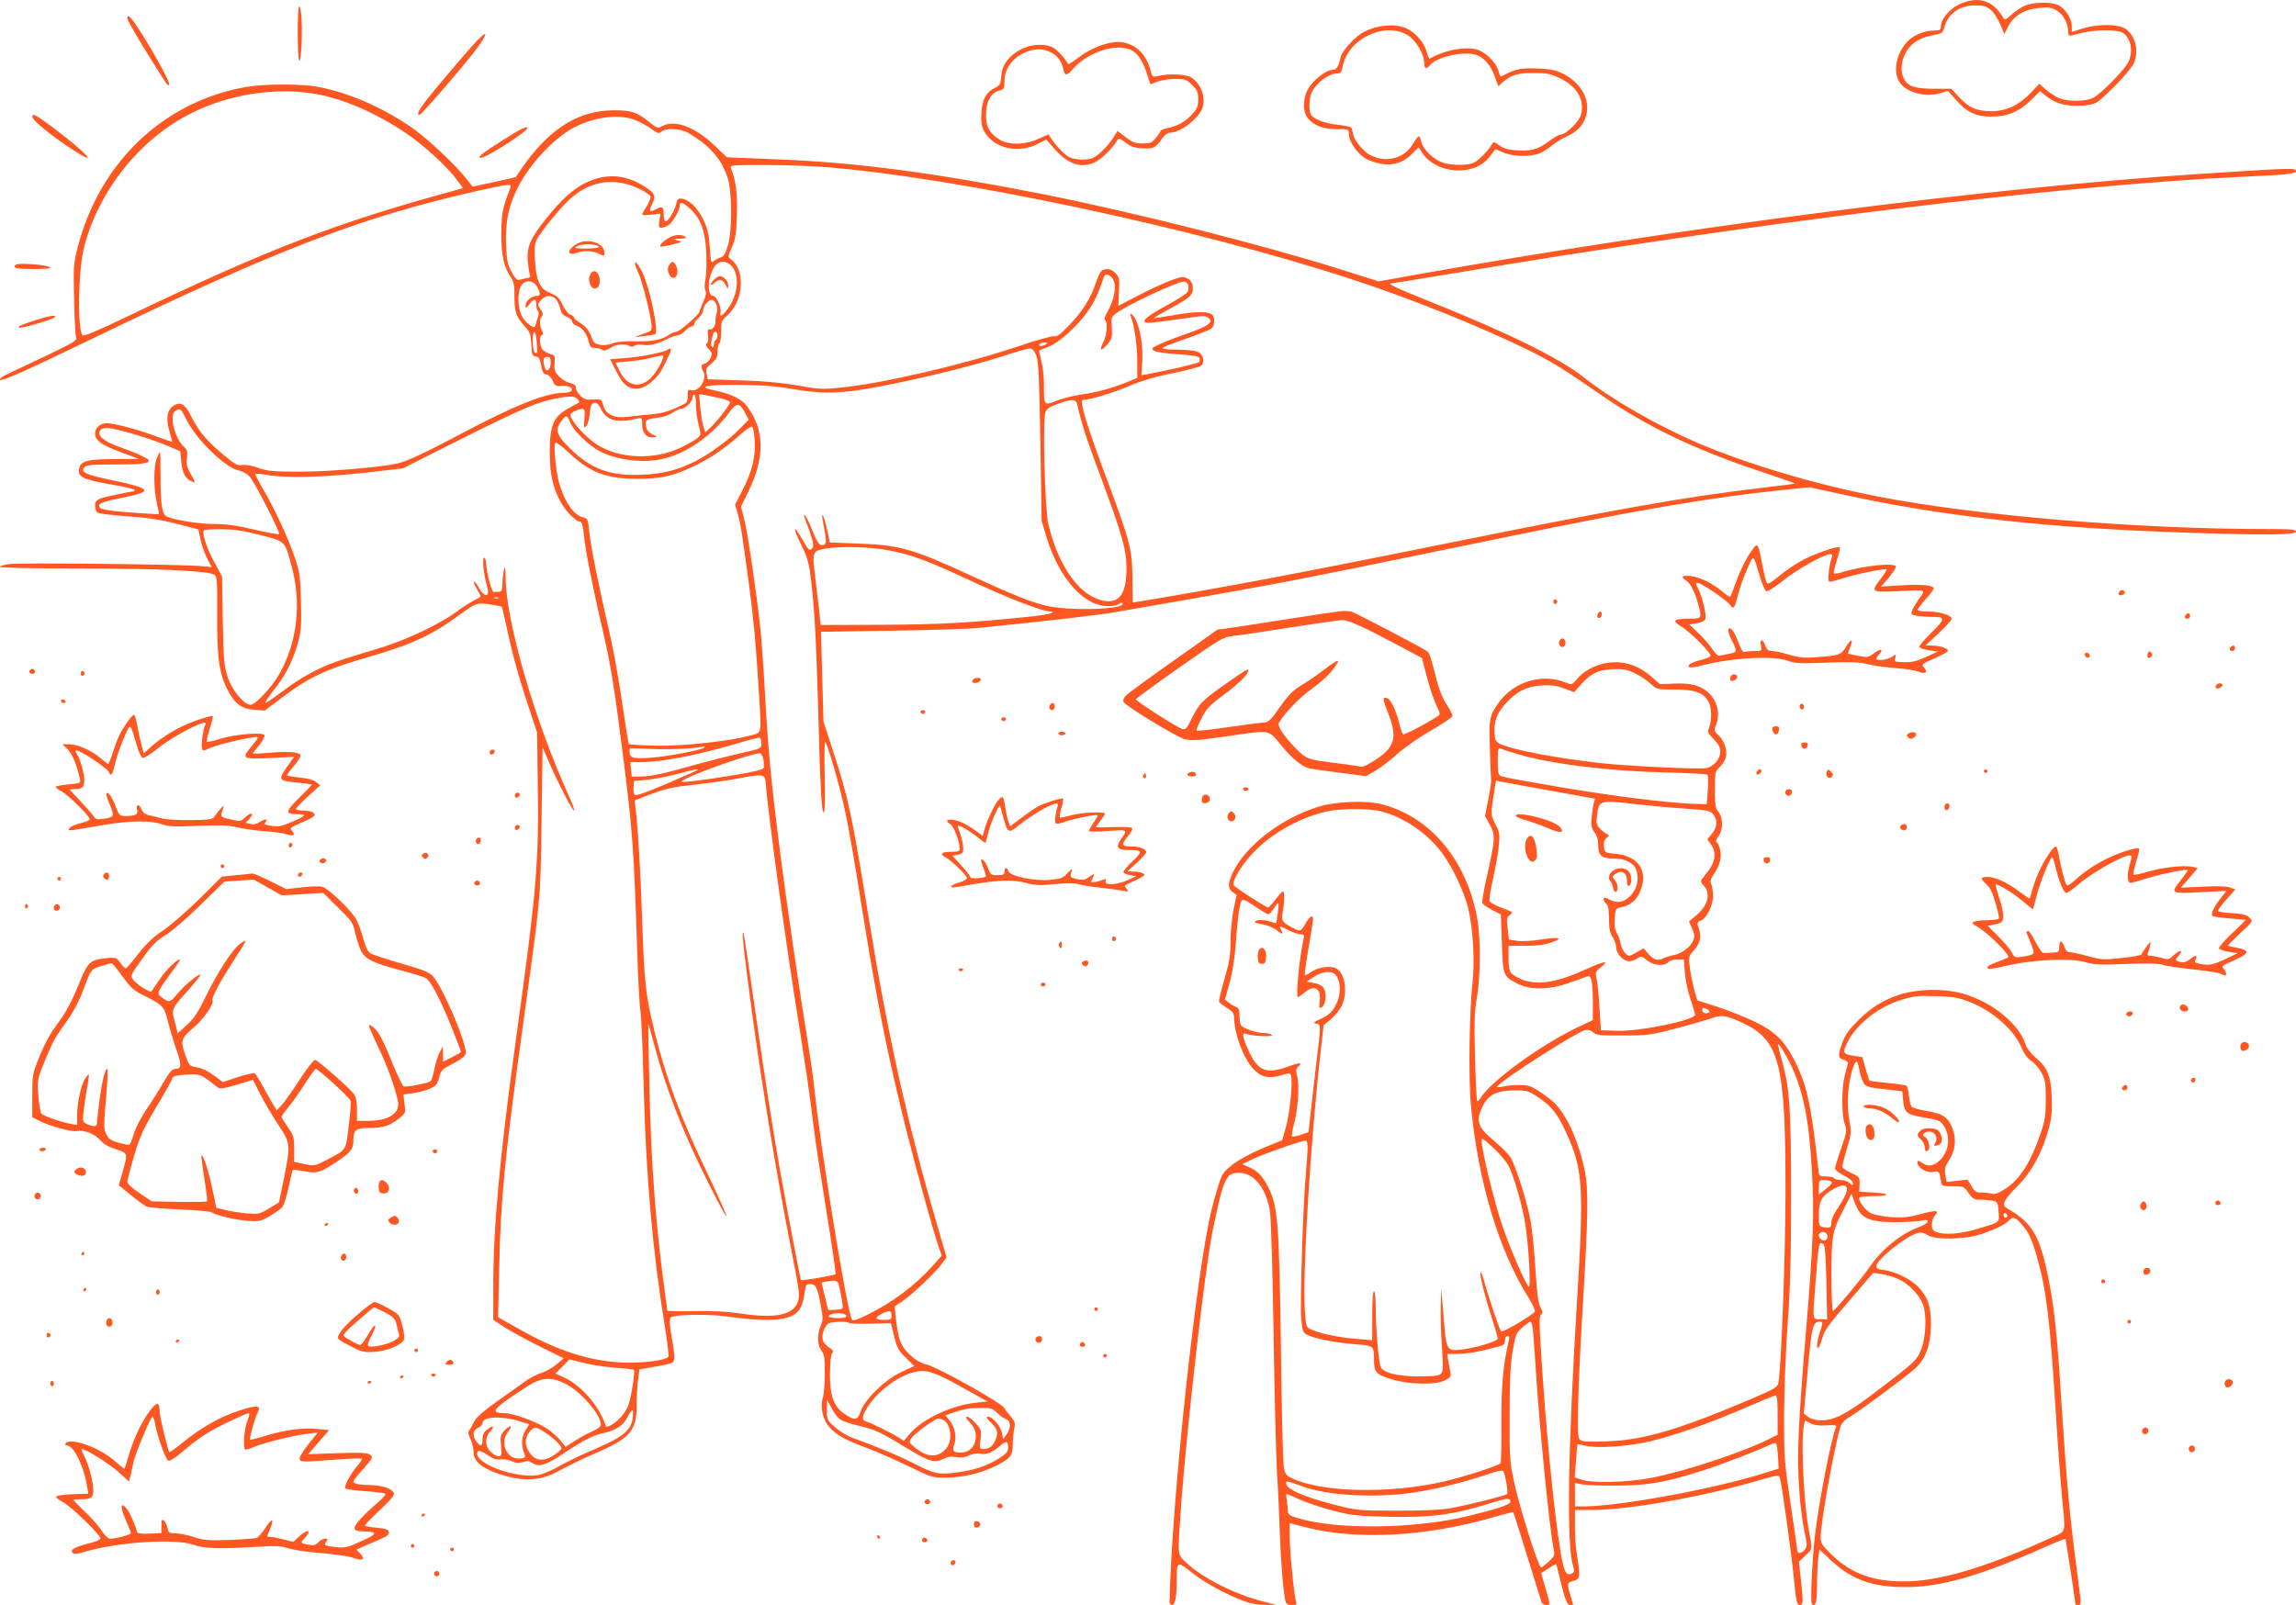 <?xml version="1.0" standalone="no"?>
<!DOCTYPE svg PUBLIC "-//W3C//DTD SVG 20010904//EN"
 "http://www.w3.org/TR/2001/REC-SVG-20010904/DTD/svg10.dtd">
<svg version="1.0" xmlns="http://www.w3.org/2000/svg"
 width="1280pt" height="895pt" viewBox="0 0 1280 895"
 preserveAspectRatio="xMidYMid meet">
<g transform="translate(0,895) scale(0.1,-0.1)"
fill="#ff5722" stroke="none">
<path d="M10923 8926 c-55 -26 -103 -83 -103 -123 0 -19 -5 -23 -32 -23 -53 0
-106 -19 -143 -51 -66 -59 -94 -163 -60 -229 32 -62 140 -95 230 -70 l45 13
47 -53 c61 -68 108 -90 198 -90 87 0 155 29 221 95 l47 47 26 -21 c53 -44 103
-61 179 -61 47 0 84 6 105 16 42 21 195 180 213 221 30 70 8 158 -48 193 -44
27 -153 27 -237 1 l-61 -19 0 32 c0 38 -30 89 -67 113 -33 22 -129 24 -187 4
-21 -7 -57 -30 -79 -50 -37 -33 -41 -35 -51 -17 -58 96 -138 120 -243 72z
m175 -31 c17 -14 40 -50 53 -80 l23 -55 21 42 c30 60 92 97 175 104 55 4 70 2
98 -16 35 -21 62 -72 62 -115 0 -29 -1 -29 70 -10 79 21 204 22 236 1 43 -29
57 -97 31 -159 -17 -40 -152 -179 -197 -202 -42 -22 -142 -23 -191 -2 -19 8
-52 29 -73 47 l-37 33 -49 -52 c-65 -68 -136 -101 -218 -101 -81 0 -126 19
-180 78 l-44 47 -97 0 c-107 1 -144 13 -167 56 -19 38 -17 86 5 135 26 57 76
92 150 106 58 11 62 13 71 47 21 76 85 121 172 121 46 0 62 -5 86 -25z"/>
<path d="M1668 8914 c-12 -11 -10 -304 1 -304 11 0 18 168 11 253 -3 33 -8 55
-12 51z"/>
<path d="M710 8847 c0 -8 45 -88 101 -178 122 -197 124 -201 132 -192 8 8 -64
142 -150 281 -61 96 -83 120 -83 89z"/>
<path d="M7685 8801 c-22 -4 -59 -17 -81 -29 -49 -25 -122 -105 -130 -141 -11
-53 -23 -71 -48 -71 -33 0 -106 -57 -133 -105 -32 -57 -31 -133 2 -169 36 -39
85 -56 160 -56 65 0 65 0 65 -28 0 -45 52 -116 101 -140 99 -46 184 -37 249
28 l39 39 17 -27 c79 -125 297 -139 381 -23 15 20 28 37 29 39 0 1 21 -7 45
-18 53 -24 151 -26 202 -5 20 8 51 28 69 44 18 15 53 37 78 48 55 25 88 55
106 99 38 91 -12 196 -120 252 -42 21 -68 27 -147 30 -94 4 -124 -3 -200 -45
-3 -2 -11 14 -17 36 -15 49 -79 108 -127 117 -74 14 -177 -8 -255 -53 -3 -2
-11 16 -17 40 -15 56 -75 119 -129 135 -44 13 -76 14 -139 3z m161 -46 c46
-27 94 -107 94 -157 0 -31 11 -36 31 -12 37 45 179 79 252 60 45 -11 85 -55
108 -117 l22 -60 21 19 c46 43 88 56 176 55 71 0 94 -4 142 -27 97 -46 140
-115 124 -200 -7 -38 -85 -116 -115 -116 -9 0 -40 -18 -69 -40 -60 -44 -97
-54 -182 -48 -42 3 -69 11 -91 27 -29 22 -33 22 -41 7 -19 -33 -71 -87 -99
-102 -34 -17 -117 -18 -172 -2 -52 16 -115 75 -123 116 -4 18 -10 32 -14 32
-5 0 -20 -20 -34 -44 -47 -80 -149 -106 -237 -61 -36 19 -88 80 -95 113 -3 15
-7 32 -9 38 -2 6 -35 14 -75 18 -75 7 -143 34 -154 61 -11 29 -6 95 8 123 28
53 94 102 139 102 21 0 26 6 32 38 28 153 231 253 361 177z"/>
<path d="M2627 8688 c-36 -40 -117 -135 -181 -212 -106 -127 -131 -166 -107
-166 9 0 197 215 286 327 107 133 107 169 2 51z"/>
<path d="M6200 8713 c-61 -10 -125 -38 -181 -79 -33 -25 -62 -44 -63 -42 -22
37 -63 81 -86 93 -47 24 -125 19 -181 -12 -67 -36 -102 -84 -107 -147 -4 -45
-8 -53 -35 -66 -48 -23 -70 -62 -75 -130 -5 -74 1 -100 35 -141 61 -72 181
-91 275 -43 l51 26 48 -55 c75 -84 148 -108 225 -71 33 16 101 82 121 119 10
17 13 16 48 -10 28 -22 50 -30 93 -32 62 -4 74 2 111 55 13 19 31 32 44 32 61
1 168 86 183 145 15 59 -13 129 -63 162 -28 19 -123 24 -183 10 -35 -8 -36 -8
-47 35 -29 107 -114 168 -213 151z m118 -49 c31 -20 59 -68 78 -131 8 -29 17
-53 18 -53 2 0 20 7 39 15 20 8 64 15 98 15 56 0 64 -3 95 -34 29 -29 34 -41
34 -80 0 -37 -6 -52 -32 -81 -35 -41 -87 -70 -141 -80 -20 -4 -37 -11 -37 -15
0 -5 -12 -22 -26 -39 -22 -27 -32 -31 -74 -31 -40 0 -57 6 -94 35 l-46 35 -24
-38 c-30 -47 -84 -101 -114 -113 -35 -14 -99 -11 -131 5 -28 15 -72 61 -101
104 l-15 23 -55 -25 c-74 -35 -172 -36 -220 -3 -56 38 -73 69 -73 135 0 74 25
123 71 136 30 8 32 12 32 55 0 80 61 148 152 171 80 21 160 -26 175 -102 8
-42 19 -43 53 -4 90 102 259 152 338 100z"/>
<path d="M1366 8464 c-458 -83 -811 -421 -933 -893 -23 -90 -24 -108 -20 -291
2 -107 7 -203 12 -213 6 -15 -18 -29 -166 -100 -96 -46 -193 -91 -216 -102
-24 -10 -43 -24 -43 -31 0 -16 114 34 495 218 1041 504 1526 690 2165 833 182
41 195 42 185 18 -45 -118 -49 -140 -50 -258 0 -125 14 -185 56 -246 13 -19
18 -44 17 -100 0 -88 9 -115 56 -167 31 -34 35 -45 38 -103 3 -57 5 -64 25
-67 17 -2 23 -13 30 -50 6 -37 13 -48 29 -50 12 -2 27 -16 35 -35 12 -28 18
-32 49 -29 39 3 66 -10 56 -27 -4 -6 -22 -11 -39 -11 -104 -1 -271 -67 -575
-228 -202 -107 -300 -153 -354 -166 -89 -21 -382 -46 -540 -46 -155 0 -186 3
-239 21 -36 13 -72 19 -89 16 -24 -5 -40 3 -103 56 -93 77 -141 134 -181 215
-34 70 -60 85 -101 58 -33 -22 -41 -71 -21 -139 9 -30 16 -57 16 -60 0 -2 -39
11 -87 29 -107 40 -236 74 -278 74 -36 0 -65 -26 -65 -57 0 -38 34 -64 140
-103 l105 -39 -132 -1 c-166 0 -202 -12 -203 -67 0 -35 34 -49 177 -74 73 -12
133 -26 133 -31 0 -4 -2 -8 -4 -8 -19 0 -167 -32 -189 -41 -20 -9 -27 -18 -27
-39 0 -15 6 -32 13 -38 7 -6 82 -15 167 -21 113 -8 188 -19 276 -42 l120 -31
12 -58 c7 -32 24 -79 37 -105 l25 -47 -67 6 c-111 9 -999 19 -1058 11 -30 -3
-55 -11 -55 -16 0 -5 175 -9 438 -9 438 0 729 -13 758 -35 14 -10 16 -40 15
-221 -2 -243 11 -332 60 -425 41 -76 76 -102 149 -107 l56 -4 105 79 c140 105
238 151 451 213 261 75 367 123 528 240 95 69 98 70 169 60 35 -5 65 -11 68
-13 2 -3 13 -47 24 -98 31 -150 67 -283 122 -449 l51 -155 4 -274 c7 -453 -6
-605 -123 -1446 -89 -644 -125 -1039 -125 -1363 l0 -192 63 -41 c34 -22 122
-70 196 -107 l134 -66 -38 -32 c-20 -18 -59 -40 -85 -49 -26 -8 -64 -28 -86
-43 -21 -16 -92 -66 -157 -112 -78 -55 -123 -95 -133 -115 -7 -16 -19 -38 -26
-47 -10 -14 -9 -24 5 -53 9 -20 17 -52 17 -71 0 -47 38 -84 115 -113 150 -56
253 -54 366 10 41 23 125 64 188 91 205 88 241 129 240 273 0 44 4 107 8 140
l8 59 45 8 c25 4 69 12 98 18 61 13 61 11 36 157 -12 69 -13 98 -5 106 19 19
227 21 340 3 56 -9 142 -16 191 -16 150 0 201 34 214 143 7 51 10 57 30 57 34
0 43 -16 60 -111 15 -77 15 -89 1 -122 -21 -51 -19 -109 5 -139 16 -22 19 -40
18 -129 0 -57 -5 -118 -11 -135 -16 -48 0 -120 35 -160 40 -46 91 -74 213
-119 55 -21 159 -66 230 -101 123 -60 135 -64 200 -64 91 0 193 22 269 58 97
46 111 61 112 124 0 29 4 70 8 90 7 33 5 42 -22 72 -16 19 -31 39 -33 44 -10
26 -362 224 -433 243 -35 9 -64 26 -97 58 -50 49 -62 84 -76 211 l-5 56 41 27
c53 35 186 161 221 209 l27 37 -59 203 c-155 529 -269 1040 -368 1647 -103
633 -119 707 -205 971 l-54 165 -7 251 -7 251 389 6 c214 3 436 10 494 16 368
37 686 74 755 87 44 8 222 39 395 69 173 30 422 75 554 100 223 43 397 78
1261 256 713 147 1102 213 1497 255 l166 17 189 -41 c555 -122 1141 -187 1908
-212 453 -15 615 -13 615 5 0 13 -25 15 -162 15 -730 0 -1621 75 -2167 181
-351 68 -736 183 -1006 299 -230 99 -481 243 -637 367 -132 105 -429 251 -860
423 -187 75 -240 100 -211 100 6 0 143 22 305 49 1711 289 3428 499 4453 546
241 11 285 16 285 32 0 18 -34 16 -555 -18 -1163 -76 -2861 -295 -4365 -563
l-194 -35 -206 65 c-440 139 -1144 317 -1659 420 -607 120 -1045 178 -1477
195 l-292 12 -69 66 c-110 105 -222 146 -293 107 -22 -13 -27 -11 -65 19 -74
60 -102 70 -200 70 -214 0 -385 -116 -549 -372 -1 -1 -56 -14 -121 -28 l-120
-26 -30 38 c-67 87 -234 242 -324 302 -164 109 -342 185 -505 216 -97 19 -303
18 -410 -1z m394 -38 c158 -28 336 -106 504 -219 98 -66 233 -190 284 -261
l33 -45 -53 -15 c-653 -178 -1032 -324 -1808 -696 -186 -89 -255 -118 -261
-109 -29 47 -22 370 10 492 83 317 311 602 596 745 212 107 475 147 695 108z
m1780 -145 c27 -10 68 -33 91 -49 36 -27 43 -29 56 -16 23 22 109 18 152 -8
119 -71 183 -144 217 -248 26 -77 27 -301 1 -382 -13 -42 -23 -59 -40 -64 -12
-3 -29 -13 -38 -20 -14 -13 -17 -6 -22 77 -5 76 -12 104 -37 156 -32 65 -79
111 -120 115 -19 3 -25 -3 -30 -28 -9 -41 -49 -106 -61 -98 -5 3 -9 20 -9 38
0 43 -7 48 -42 30 -38 -20 -43 -14 -22 29 22 45 15 60 -43 97 -108 69 -216 75
-329 20 -70 -34 -135 -93 -224 -205 -85 -107 -103 -151 -98 -229 3 -33 8 -68
12 -77 6 -13 1 -18 -21 -21 -15 -3 -34 -7 -42 -9 -8 -2 -24 15 -40 46 -23 43
-26 64 -30 162 -3 123 14 203 66 308 66 130 200 274 311 333 113 60 251 78
342 43z m1040 -261 c741 -56 2075 -339 2955 -627 325 -106 708 -260 973 -389
143 -70 198 -104 432 -266 238 -164 512 -296 852 -409 120 -40 216 -74 215
-75 -2 -2 -84 -13 -182 -24 -427 -50 -796 -115 -1810 -320 -748 -152 -1287
-253 -1670 -315 l-30 -5 -2 132 c-1 165 -11 202 -137 541 -120 321 -161 457
-138 457 40 1 162 38 251 75 75 32 152 55 250 74 78 16 148 35 157 42 22 18
13 61 -16 76 -14 7 -62 13 -112 13 -49 0 -88 4 -88 9 0 4 57 27 128 51 70 24
135 50 145 58 23 21 22 69 -2 82 -28 15 -102 12 -218 -9 -57 -10 -103 -17
-103 -15 0 1 47 28 105 60 108 59 121 73 113 125 -2 14 -14 29 -30 37 -23 11
-35 9 -94 -13 -37 -14 -118 -51 -179 -83 l-111 -58 4 78 c4 72 3 81 -18 103
-23 25 -45 30 -74 19 -8 -3 -25 -36 -37 -72 -28 -85 -75 -160 -152 -239 -43
-45 -65 -62 -78 -58 -10 4 -105 -23 -211 -59 -296 -99 -751 -205 -978 -227
-105 -11 -125 -10 -240 11 -85 15 -185 25 -315 29 l-189 6 -7 31 c-5 27 -1 35
28 58 27 22 33 34 33 66 0 21 5 42 10 45 6 3 10 33 10 66 0 55 3 62 31 87 94
78 107 255 24 316 -18 13 -18 15 5 67 20 45 25 74 28 180 4 118 -5 190 -33
262 -7 16 6 17 181 17 104 0 250 -5 324 -10z m-1022 -120 c34 -16 65 -36 68
-44 3 -8 -6 -32 -20 -55 -14 -22 -26 -44 -26 -47 0 -4 23 -4 51 -1 l51 6 -6
-39 c-5 -34 -4 -40 12 -40 9 0 28 7 40 16 24 16 62 83 62 109 0 23 15 18 54
-16 60 -52 87 -123 93 -241 3 -57 1 -126 -4 -154 -6 -31 -6 -56 0 -65 6 -10 3
-29 -12 -61 -11 -26 -21 -51 -21 -55 0 -15 -112 -113 -129 -113 -9 0 -28 -8
-41 -17 -39 -28 -98 -39 -194 -36 -58 1 -101 -3 -122 -12 -19 -8 -48 -11 -68
-8 -29 5 -37 11 -51 50 -12 31 -29 51 -56 69 -21 13 -39 28 -39 33 0 6 -9 13
-20 16 -11 4 -30 27 -43 53 -22 46 -27 50 -82 74 -47 20 -69 77 -73 183 -3 84
-2 93 23 130 46 68 136 175 179 211 112 97 241 115 374 54z m520 -433 c46 -49
38 -158 -18 -235 -32 -44 -51 -55 -43 -24 6 26 -23 92 -41 92 -34 0 -32 99 4
158 24 40 66 43 98 9z m2130 -80 c17 -35 2 -113 -33 -174 -15 -25 -21 -44 -15
-48 17 -11 11 -84 -10 -125 -25 -48 -12 -52 25 -8 24 29 27 38 23 91 -4 52 -2
60 20 77 57 45 344 180 383 180 22 0 33 -33 20 -57 -5 -10 -51 -40 -102 -68
-138 -74 -170 -105 -112 -105 15 0 92 10 171 21 133 20 145 21 160 5 15 -15
15 -17 -3 -35 -11 -10 -62 -32 -113 -50 -51 -17 -119 -43 -150 -57 -52 -23
-55 -27 -39 -39 11 -8 64 -16 133 -20 87 -6 117 -11 121 -22 3 -8 2 -18 -3
-23 -8 -7 -182 -47 -290 -67 l-31 -5 5 76 c5 82 -10 178 -36 232 -16 34 -40
49 -27 17 19 -49 35 -158 35 -244 l0 -97 -62 -25 c-90 -35 -165 -55 -251 -67
-41 -6 -102 -21 -135 -34 -73 -29 -72 -29 -72 87 0 45 -7 107 -15 137 -8 30
-13 55 -12 56 1 0 24 9 51 20 59 22 160 112 221 199 36 51 55 91 90 193 8 22
39 9 53 -21z m-3213 -37 c20 -38 19 -50 -3 -50 -27 0 -62 -29 -62 -52 0 -19 2
-19 21 6 27 34 39 33 39 -3 0 -17 4 -32 9 -35 6 -4 5 -19 -1 -39 -6 -17 -13
-38 -14 -45 -6 -21 -59 21 -78 62 -21 44 -21 134 0 164 23 34 69 30 89 -8z
m96 -60 c10 -6 24 -30 30 -53 8 -34 17 -46 40 -54 16 -6 29 -18 29 -26 0 -8
13 -20 29 -25 30 -11 53 -44 65 -94 5 -22 12 -28 34 -28 15 0 33 -5 39 -11 7
-7 20 -4 44 10 36 22 84 27 109 11 9 -5 19 -5 27 2 7 6 29 8 48 5 37 -6 79 4
137 34 20 10 45 19 55 19 10 0 29 12 42 25 13 14 29 25 37 25 8 0 14 6 14 13
0 7 11 23 25 35 14 12 25 30 25 41 0 28 34 65 53 58 20 -7 32 -50 22 -74 -4
-10 -7 -30 -6 -44 2 -27 -21 -55 -38 -45 -5 4 -7 -10 -4 -33 3 -24 1 -41 -7
-46 -8 -5 -5 -14 11 -31 19 -21 21 -27 10 -50 -6 -14 -20 -28 -31 -31 -23 -6
-25 -16 -9 -45 23 -42 -24 -114 -67 -104 -19 5 -21 2 -20 -30 1 -23 -4 -39
-14 -44 -85 -43 -124 -55 -195 -61 -44 -4 -105 -10 -135 -14 -69 -8 -115 16
-128 67 -8 32 -10 33 -55 30 -39 -3 -50 1 -72 22 -14 14 -25 34 -25 44 0 14
-9 21 -31 26 -17 3 -44 19 -61 36 -26 26 -30 36 -26 75 3 40 1 45 -22 50 -14
4 -33 14 -42 22 -20 18 -24 79 -7 85 9 3 9 9 0 25 -14 28 -14 66 0 80 8 8 7
17 -5 34 -21 30 -20 35 4 59 22 22 42 25 71 10z m-99 -247 c4 -65 4 -68 -11
-58 -13 8 -15 115 -2 115 5 0 11 -26 13 -57z m1008 38 c0 -11 -4 -23 -10 -26
-5 -3 -10 -15 -10 -26 0 -11 -5 -17 -10 -14 -9 5 -7 33 6 73 6 19 24 14 24 -7z
m1830 -51 c-20 -13 -43 -13 -35 0 3 6 16 10 28 10 18 0 19 -2 7 -10z m-52 -65
c12 -32 16 -130 22 -480 l7 -440 27 -90 c70 -229 208 -385 342 -385 27 0 55 5
62 12 6 6 14 9 18 6 36 -37 -304 -47 -431 -14 -94 25 -183 61 -409 165 -324
150 -400 172 -631 180 l-159 6 -8 40 c-14 68 -29 117 -34 113 -2 -3 3 -38 11
-78 16 -76 12 -95 -20 -88 -10 2 -28 31 -45 77 -16 41 -34 79 -41 85 -9 8 -10
6 -4 -9 47 -124 55 -158 44 -171 -15 -19 -22 -13 -58 51 -49 86 -53 65 -6 -29
33 -66 44 -103 53 -172 21 -160 31 -334 42 -704 13 -489 20 -620 32 -620 7 0
9 67 6 200 -3 111 -2 197 3 193 10 -11 53 -151 83 -270 36 -144 60 -272 115
-618 91 -569 148 -855 257 -1290 56 -222 151 -566 179 -644 l15 -43 -50 -56
c-100 -112 -230 -209 -372 -277 -53 -26 -74 -32 -79 -22 -28 51 -174 948 -209
1287 -6 58 -22 170 -35 250 -45 273 -125 819 -159 1092 -48 378 -63 541 -81
853 -8 149 -20 315 -26 370 -20 190 -70 530 -89 605 l-19 75 39 80 c96 194 93
350 -7 482 -29 38 -88 67 -171 84 -110 23 -68 34 124 33 132 -1 211 -7 301
-23 143 -25 237 -26 372 -6 218 33 625 129 820 195 64 21 125 38 135 37 12 -1
24 -16 34 -42z m-2708 -39 c0 -40 -25 -56 -34 -23 -11 41 -7 57 14 57 16 0 20
-7 20 -34z m810 -234 c0 -32 7 -82 15 -112 14 -53 13 -56 -8 -74 -12 -10 -54
-34 -92 -52 -148 -71 -346 -63 -470 19 -68 46 -145 133 -145 165 0 11 45 32
67 32 13 0 15 -10 11 -56 -4 -49 -3 -53 10 -40 9 8 17 40 20 70 3 43 8 55 23
59 15 4 24 -4 40 -35 33 -64 89 -79 202 -52 26 6 27 5 27 -33 0 -47 26 -77 62
-71 l23 4 -26 11 c-27 12 -39 31 -39 64 0 19 10 23 85 33 21 3 52 15 67 26 15
11 35 20 44 20 24 0 64 39 64 62 0 10 5 18 10 18 6 0 10 -26 10 -58z m143 36
c26 -7 47 -16 47 -21 0 -13 -70 -104 -108 -140 l-30 -28 -10 31 c-6 17 -14 65
-18 107 l-7 76 39 -7 c21 -4 60 -12 87 -18z m-802 -5 c8 -9 10 -18 4 -20 -5
-2 -33 -16 -61 -33 -78 -44 -99 -93 -99 -235 0 -123 14 -193 56 -276 27 -54
90 -119 115 -119 7 0 15 -28 19 -72 8 -85 47 -282 104 -529 46 -197 65 -314
115 -709 51 -400 60 -515 77 -1045 5 -170 14 -341 20 -380 5 -38 13 -232 18
-430 12 -478 50 -910 117 -1318 14 -87 23 -164 21 -171 -9 -22 -158 -40 -271
-33 -185 12 -354 68 -566 188 l-113 64 6 280 c8 375 30 604 128 1315 107 777
101 713 108 1169 l6 414 34 -79 c50 -116 132 -274 141 -274 5 0 -7 35 -27 78
-188 412 -351 970 -354 1216 -1 58 -3 73 -9 51 -4 -16 -8 -51 -9 -77 -1 -41
-4 -48 -21 -48 -11 0 -23 -1 -27 -2 -11 -4 -41 109 -42 155 -1 20 -6 37 -12
37 -12 0 -3 -93 16 -158 20 -67 -16 -67 -51 1 -9 16 -18 26 -21 23 -3 -3 4
-21 16 -41 11 -20 21 -38 21 -40 0 -3 -19 -14 -42 -26 -23 -12 -65 -39 -93
-60 -88 -66 -272 -154 -416 -199 -74 -22 -170 -52 -214 -66 -117 -36 -228 -94
-333 -174 -51 -38 -97 -70 -102 -70 -6 0 14 30 43 68 67 82 110 167 138 268
18 67 20 96 17 233 -4 142 -8 164 -36 246 -37 109 -113 272 -176 379 -26 43
-44 81 -42 83 3 3 34 0 69 -6 101 -18 315 -12 542 13 l210 24 340 171 c328
164 412 200 520 220 76 14 101 13 116 -6z m2785 -30 c25 -110 47 -179 136
-417 117 -317 138 -392 138 -497 0 -150 -46 -204 -148 -174 -126 38 -236 201
-288 425 -19 81 -32 580 -16 621 8 20 25 32 69 47 82 29 101 28 109 -5z
m-1851 -47 l19 -36 -54 -55 c-58 -59 -166 -137 -240 -175 -98 -50 -181 -72
-295 -77 -181 -9 -288 30 -407 146 -76 74 -86 106 -47 155 27 34 32 33 47 -8
16 -44 98 -125 160 -159 102 -55 256 -73 372 -42 129 34 265 132 356 256 41
56 57 55 89 -5z m-3111 -44 c53 -105 211 -258 283 -274 26 -6 52 -20 66 -37
30 -36 171 -311 163 -319 -4 -3 -66 8 -139 25 -97 23 -156 31 -222 31 -86 0
-230 23 -267 43 -25 13 -33 67 -33 222 0 75 -1 137 -3 137 -2 0 -10 -16 -18
-35 -18 -44 -18 -171 0 -250 8 -33 14 -61 12 -62 -1 -1 -71 3 -156 9 -102 7
-160 16 -170 25 -23 21 -1 33 101 53 52 10 107 23 123 30 50 19 13 36 -149 70
-156 32 -189 47 -165 74 10 13 39 16 164 16 154 0 196 5 196 22 0 10 -73 44
-170 78 -80 28 -120 62 -103 88 7 12 22 16 47 15 49 -3 227 -56 323 -96 l78
-33 5 -54 c6 -61 21 -95 50 -110 31 -17 32 -12 4 36 -21 36 -26 54 -22 89 4
36 2 48 -15 62 -54 48 -86 181 -49 202 28 17 30 14 66 -57z m3163 -109 c7 -87
-14 -172 -68 -277 l-41 -80 16 -55 c16 -59 22 -98 61 -386 26 -197 40 -342 55
-595 16 -259 21 -233 -54 -253 -121 -32 -380 -59 -528 -55 -75 2 -139 6 -142
9 -3 3 -19 102 -36 220 -17 118 -46 284 -65 369 -66 286 -114 524 -120 597 -7
68 -8 72 -35 78 -51 11 -103 87 -134 195 -17 64 -31 203 -21 220 4 7 32 -13
76 -54 117 -111 210 -146 384 -146 131 0 197 15 314 71 91 43 174 100 261 178
31 28 59 46 64 41 5 -5 11 -39 13 -77z m-2757 -526 c143 -37 137 -31 175 -171
57 -210 33 -426 -68 -605 -40 -70 -133 -171 -159 -171 -38 0 -104 79 -129 155
-20 63 -23 93 -27 315 l-4 245 -43 80 c-42 76 -69 160 -59 177 3 4 47 8 97 7
69 0 123 -8 217 -32z m3511 -87 c133 -27 206 -55 459 -172 201 -94 393 -168
436 -168 16 -1 16 -2 4 -9 -8 -5 -64 -14 -125 -20 -338 -35 -499 -43 -820 -45
l-340 -1 -7 70 c-4 39 -15 126 -23 194 -18 142 -16 148 52 161 80 16 262 11
364 -10z m-2184 -266 c-3 -3 -12 -4 -19 -1 -8 3 -5 6 6 6 11 1 17 -2 13 -5z
m1468 -809 c0 -29 -1 -29 -120 -56 -66 -15 -176 -43 -245 -62 -178 -51 -254
-67 -310 -67 l-48 0 -4 40 -4 40 51 0 c132 0 336 41 595 119 36 11 70 18 75
17 6 -2 10 -16 10 -31z m-320 -24 c-14 -13 -196 -48 -292 -56 -99 -8 -123 -2
-123 30 l0 23 143 -5 c112 -3 233 4 277 16 2 0 0 -3 -5 -8z m331 -66 c3 -19 4
-41 1 -48 -3 -9 -62 -23 -169 -40 -175 -29 -296 -43 -288 -34 26 28 377 154
437 157 7 0 15 -16 19 -35z m-367 -59 c-2 -2 -80 -37 -172 -76 -111 -48 -172
-69 -179 -62 -5 5 -8 25 -6 43 l3 34 75 7 c41 4 116 19 165 32 87 24 123 30
114 22z m379 -66 c15 -189 110 -882 183 -1335 46 -290 62 -401 84 -580 8 -71
41 -286 72 -477 31 -191 54 -350 51 -353 -7 -7 -189 -38 -193 -33 -3 4 -79
403 -115 603 -43 242 -91 555 -150 970 -28 198 -53 361 -56 364 -8 9 -4 -42
26 -276 63 -492 154 -1052 250 -1536 35 -180 39 -213 29 -244 -24 -75 -126
-97 -315 -68 -82 12 -156 16 -264 14 -83 -2 -150 -1 -150 3 0 4 -7 56 -15 115
-49 359 -75 700 -84 1113 -5 201 -8 366 -7 368 2 1 15 -46 31 -105 64 -246
166 -508 311 -793 134 -266 122 -214 -21 85 -141 296 -223 516 -285 769 -51
209 -58 268 -70 629 -10 281 -22 491 -36 613 l-6 51 94 36 c76 29 121 39 243
52 83 9 193 25 245 35 132 25 144 23 148 -20z m406 -2797 c15 -55 28 -134 23
-139 -4 -4 -23 -7 -43 -8 l-37 -1 -18 75 c-10 41 -18 76 -19 77 0 3 42 10 67
12 13 0 24 -6 27 -16z m296 -178 c0 -22 -4 -25 -38 -25 -53 0 -59 11 -20 32
45 24 58 22 58 -7z m-252 -2 c2 -9 -11 -13 -47 -13 -28 0 -51 4 -51 9 0 22 91
25 98 4z m16 -40 c4 -4 58 -6 120 -4 l113 3 18 -74 c15 -63 24 -79 65 -119
l47 -46 -71 -33 c-91 -42 -205 -153 -228 -220 -18 -52 -31 -54 -93 -12 -58 40
-79 100 -78 224 0 58 5 103 12 112 9 11 6 17 -13 30 -39 25 -49 51 -36 91 6
19 19 39 28 45 20 11 105 13 116 3z m-1479 -223 c43 -11 123 -23 177 -27 54
-3 100 -9 102 -12 7 -11 -14 -145 -29 -191 -15 -46 -59 -97 -103 -119 -19 -10
-23 -9 -28 6 -35 104 -133 217 -229 262 l-48 22 39 40 c21 21 39 39 39 39 1 0
37 -9 80 -20z m2105 -134 l145 -81 -67 -7 c-134 -15 -294 -90 -364 -171 l-35
-41 -27 17 c-37 24 -156 83 -182 90 -30 8 -25 37 19 99 59 82 164 157 248 177
67 16 112 2 263 -83z m-2208 18 c87 -44 198 -172 198 -229 0 -9 -19 -24 -45
-35 -24 -10 -69 -35 -98 -53 l-54 -35 -27 34 c-14 18 -47 47 -72 65 -57 39
-192 89 -242 89 -86 1 -66 24 127 149 80 51 134 55 213 15z m1533 -200 c14 -9
62 -25 106 -35 91 -22 117 -34 266 -125 121 -74 155 -84 202 -59 23 12 44 15
72 10 26 -5 49 -2 71 9 20 10 43 14 64 10 34 -6 62 4 107 42 38 32 47 30 47
-6 0 -25 -8 -35 -47 -60 -67 -43 -138 -67 -234 -80 -106 -15 -131 -9 -247 51
-85 43 -187 86 -344 143 -25 9 -67 35 -92 57 -45 40 -46 42 -46 97 l1 57 25
-47 c13 -26 36 -55 49 -64z m876 36 c17 -16 40 -32 50 -35 25 -8 25 -52 0 -85
l-19 -24 -7 37 c-7 35 -52 87 -76 87 -14 0 -11 -7 21 -38 33 -34 37 -59 15
-101 -15 -30 -33 -41 -66 -41 -17 0 -19 5 -13 53 6 50 4 56 -26 90 -18 20 -39
37 -48 37 -11 0 -7 -10 16 -33 62 -64 30 -167 -52 -167 -42 0 -49 10 -36 46
15 39 3 99 -26 133 l-24 29 47 16 c69 22 81 24 151 25 56 1 65 -2 93 -29z
m-2035 -34 c-10 -63 -58 -102 -209 -166 -67 -28 -157 -71 -200 -96 -42 -24
-97 -47 -120 -50 -123 -17 -337 60 -337 121 0 22 19 18 62 -11 27 -19 46 -25
69 -22 18 3 45 -2 62 -10 22 -11 37 -12 62 -5 24 8 36 7 50 -3 37 -27 76 -16
170 47 115 77 173 107 233 119 67 15 108 42 132 91 26 50 35 45 26 -15z m-623
-13 l48 -15 -21 -33 c-22 -36 -26 -79 -10 -121 13 -33 9 -37 -32 -37 -65 0
-101 91 -57 147 29 37 17 45 -17 11 -24 -25 -26 -31 -21 -86 5 -54 3 -59 -14
-59 -11 0 -31 11 -44 25 -32 31 -33 80 -3 112 28 30 18 39 -15 12 -20 -15 -27
-30 -27 -55 0 -39 -12 -44 -34 -12 -24 33 -20 63 9 76 14 6 25 19 25 27 0 37
111 41 213 8z m2352 11 c43 -17 58 -107 25 -154 -43 -60 -109 -61 -180 -1 -33
27 -34 29 -18 53 16 24 131 108 148 108 5 0 16 -3 25 -6z m-2219 -70 c52 -34
94 -75 94 -90 0 -6 -18 -23 -41 -38 -57 -38 -105 -33 -136 13 -29 42 -29 80
-2 115 26 32 36 33 85 0z"/>
<path d="M3724 7621 c-31 -19 -49 -39 -42 -46 3 -3 77 12 108 23 10 3 4 8 -15
12 -27 7 -26 8 15 9 33 1 41 4 30 11 -24 15 -62 12 -96 -9z"/>
<path d="M3250 7603 c-38 -6 -88 -49 -74 -63 8 -8 19 -8 38 0 39 14 92 12 126
-5 28 -15 30 -14 30 4 0 44 -56 74 -120 64z m68 -19 c41 -11 23 -19 -49 -20
-39 -1 -67 2 -62 6 17 17 74 23 111 14z"/>
<path d="M3555 7438 c25 -54 71 -235 77 -298 3 -34 1 -36 -47 -52 l-50 -18 54
6 c30 3 59 8 64 11 21 13 -31 262 -72 344 -35 71 -58 77 -26 7z"/>
<path d="M3729 7469 c-8 -16 -8 -28 0 -45 23 -50 62 -13 42 40 -13 32 -26 33
-42 5z"/>
<path d="M3290 7418 c-8 -16 -8 -32 -1 -51 20 -53 68 -18 52 39 -10 37 -37 43
-51 12z"/>
<path d="M3979 7389 c-11 -11 -18 -23 -15 -26 3 -3 12 2 21 11 24 23 42 20 59
-11 14 -26 15 -26 16 -6 0 24 -24 53 -46 53 -8 0 -23 -9 -35 -21z"/>
<path d="M3724 7001 c-15 -14 -153 -42 -241 -48 l-82 -6 35 -68 c39 -79 75
-105 131 -94 45 8 107 65 133 123 12 26 27 57 33 69 11 25 7 38 -9 24z m-30
-53 c-9 -31 -47 -89 -70 -110 -62 -55 -128 -39 -168 40 l-25 50 73 7 c40 3 97
12 127 20 74 18 71 18 63 -7z"/>
<path d="M180 8300 c0 -22 116 -115 238 -193 135 -87 66 -11 -115 126 -100 75
-123 88 -123 67z"/>
<path d="M2807 8171 c-116 -73 -151 -101 -127 -101 31 0 260 146 260 166 0 14
-37 -4 -133 -65z"/>
<path d="M88 7474 c-20 -19 0 -24 100 -24 82 1 103 3 88 11 -22 14 -178 24
-188 13z"/>
<path d="M215 7170 c-84 -25 -122 -42 -108 -47 14 -5 183 44 198 58 14 14 -23
10 -90 -11z"/>
<path d="M9746 5850 c-21 -33 -51 -97 -66 -141 -16 -44 -31 -83 -34 -86 -3 -3
-23 10 -45 29 -53 45 -124 80 -177 86 -47 5 -57 -5 -24 -25 24 -16 49 -63 66
-128 23 -84 23 -85 -48 -85 -88 0 -100 -11 -46 -43 50 -29 172 -152 164 -166
-3 -5 -27 -14 -53 -21 -26 -6 -53 -16 -60 -22 -25 -20 -2 -26 50 -12 179 46
407 60 492 30 43 -16 70 -17 220 -11 135 5 181 3 225 -8 31 -8 101 -18 155
-22 55 -4 115 -13 132 -21 38 -15 53 -2 29 25 -15 16 -11 20 59 50 41 18 75
37 75 42 0 14 -46 29 -88 29 l-37 1 73 68 c39 37 72 73 72 80 0 20 -66 41
-130 41 -33 0 -60 4 -60 9 0 5 20 31 45 59 25 27 45 55 45 61 0 18 -68 24
-183 17 l-110 -7 42 49 c22 27 41 55 41 61 0 26 -175 8 -298 -29 -23 -7 -45
-11 -48 -7 -3 3 4 36 16 72 12 36 19 69 16 73 -11 10 -147 -38 -215 -76 -35
-19 -91 -58 -124 -85 -43 -36 -61 -46 -67 -37 -5 7 -16 52 -25 99 -27 137 -24
135 -79 51z m465 -12 c-14 -37 -23 -125 -14 -131 4 -3 40 6 79 19 68 22 235
56 242 49 2 -2 -12 -25 -32 -51 -59 -77 -58 -78 105 -70 154 8 148 11 103 -49
-12 -17 -27 -42 -33 -56 -9 -25 -8 -27 27 -33 20 -3 57 -6 82 -6 76 0 76 -10
0 -85 -39 -38 -70 -75 -70 -81 0 -7 23 -15 53 -20 l52 -7 -63 -28 c-65 -30
-82 -33 -145 -31 -35 2 -38 4 -31 24 6 22 6 22 -19 5 -26 -17 -87 -24 -87 -10
0 3 7 15 17 25 26 29 7 33 -29 6 -31 -24 -37 -25 -88 -15 -30 6 -56 12 -58 12
-1 1 5 18 13 38 20 49 5 47 -25 -2 -28 -44 -36 -46 -165 -56 -64 -5 -94 -2
-150 14 -38 12 -82 21 -96 21 -21 0 -29 7 -38 30 -5 17 -15 30 -20 30 -6 0 -8
-12 -4 -30 5 -29 5 -30 -35 -30 -22 0 -47 -2 -55 -5 -10 -4 -20 11 -36 53 -22
62 -44 91 -55 73 -4 -6 2 -27 12 -48 38 -74 37 -81 -5 -88 -21 -4 -45 -9 -54
-11 -10 -3 -26 10 -43 37 -15 22 -50 63 -78 89 l-50 48 42 7 c23 4 44 14 47
22 8 20 -15 120 -38 166 -16 30 -17 37 -5 37 20 0 163 -97 181 -123 19 -28 25
-20 46 61 9 37 32 100 50 141 37 82 32 85 70 -43 13 -43 29 -80 36 -83 7 -3
49 24 93 59 78 63 228 147 262 148 14 0 16 -5 9 -22z"/>
<path d="M11815 5649 c-10 -15 1 -23 20 -15 9 3 13 10 10 16 -8 13 -22 13 -30
-1z"/>
<path d="M8660 5595 c0 -9 5 -15 11 -13 6 2 11 8 11 13 0 5 -5 11 -11 13 -6 2
-11 -4 -11 -13z"/>
<path d="M7475 5542 c-22 -2 -152 -21 -290 -43 -137 -22 -283 -44 -324 -50
l-74 -10 -247 -175 c-136 -96 -255 -183 -265 -194 -10 -11 -15 -26 -12 -33 8
-22 295 -196 342 -209 35 -9 74 -7 227 15 258 38 236 41 309 -47 63 -77 116
-120 159 -131 14 -3 90 -14 170 -24 l145 -19 54 31 c30 18 84 59 120 92 37 34
120 92 185 129 65 38 120 75 123 82 2 7 -11 35 -30 62 -22 32 -42 81 -56 134
-37 143 -41 155 -54 166 -16 14 -396 213 -422 221 -11 3 -38 5 -60 3z m371
-218 l81 -43 27 -103 c14 -57 38 -127 52 -157 22 -44 24 -55 13 -62 -72 -47
-192 -110 -198 -103 -4 5 -13 31 -20 59 -17 71 -47 134 -66 141 -28 11 -28 -3
-1 -70 58 -144 46 -198 -61 -270 -39 -26 -76 -44 -84 -42 -8 3 -71 12 -141 21
-150 18 -165 23 -212 70 -73 72 -116 135 -107 153 30 53 117 144 185 192 47
33 95 77 119 109 46 62 34 61 -51 -3 -33 -26 -89 -64 -123 -85 -51 -30 -75
-55 -124 -124 -53 -75 -64 -86 -91 -86 -17 -1 -106 -12 -199 -26 -93 -14 -171
-22 -174 -19 -3 3 9 34 27 68 28 54 46 74 121 129 87 65 141 118 141 139 0 12
-22 -1 -152 -93 -106 -76 -125 -96 -164 -175 -31 -64 -37 -69 -66 -53 -65 33
-248 153 -246 160 2 4 111 84 243 177 231 162 242 169 300 176 33 3 173 24
310 46 138 21 268 40 290 42 40 3 110 -28 371 -168z"/>
<path d="M8907 5526 c-6 -16 2 -28 14 -20 12 7 11 34 0 34 -5 0 -11 -6 -14
-14z"/>
<path d="M12187 5523 c-12 -11 -8 -23 8 -23 8 0 15 7 15 15 0 16 -12 20 -23 8z"/>
<path d="M8693 5374 c-8 -21 13 -42 28 -27 13 13 5 43 -11 43 -6 0 -13 -7 -17
-16z"/>
<path d="M12437 5343 c-12 -11 -8 -23 8 -23 8 0 15 7 15 15 0 16 -12 20 -23 8z"/>
<path d="M11974 5306 c-8 -22 3 -33 18 -18 9 9 9 15 0 24 -9 9 -13 7 -18 -6z"/>
<path d="M11622 5298 c6 -18 28 -21 28 -4 0 9 -7 16 -16 16 -9 0 -14 -5 -12
-12z"/>
<path d="M8937 5249 c-58 -14 -112 -45 -144 -84 -29 -35 -30 -35 -64 -21 -127
53 -288 6 -370 -107 -56 -76 -59 -93 -53 -265 2 -86 6 -164 7 -172 1 -8 -6
-57 -16 -108 l-18 -92 27 -50 c32 -58 30 -79 -17 -288 -17 -74 -28 -140 -25
-147 3 -8 27 -25 54 -39 l49 -25 6 -161 c6 -182 7 -184 89 -226 72 -36 180
-34 290 7 46 16 90 32 99 35 21 7 29 -32 29 -151 l0 -93 -82 -39 c-215 -103
-495 -308 -546 -399 -6 -10 -13 -16 -17 -13 -3 4 -9 114 -12 245 -5 196 -3
256 11 333 20 117 21 328 2 436 -58 328 -262 572 -536 641 -88 22 -257 15
-355 -16 -206 -65 -407 -221 -474 -370 -27 -58 -26 -85 1 -104 l22 -16 -17
-82 c-9 -46 -17 -126 -17 -178 0 -79 -6 -115 -34 -210 -18 -63 -32 -120 -30
-125 3 -6 22 -22 44 -35 32 -20 40 -31 40 -55 1 -88 51 -224 105 -283 44 -49
88 -59 158 -38 42 13 49 13 54 0 11 -30 -5 -202 -26 -281 l-23 -81 -56 -23
c-155 -61 -254 -123 -281 -177 -10 -20 -35 -102 -55 -181 -86 -344 -223 -1619
-236 -2193 0 -10 6 -18 14 -18 17 0 26 44 26 135 0 112 1 113 87 44 74 -59
212 -132 306 -163 26 -9 73 -16 105 -15 l57 0 -70 18 c-154 38 -338 130 -427
213 -56 52 -54 32 -33 328 32 438 134 1327 175 1525 62 299 74 325 148 325 83
0 151 -85 172 -215 6 -39 15 -339 20 -680 5 -335 14 -684 19 -775 6 -91 13
-244 16 -340 6 -166 19 -327 31 -377 5 -18 13 -23 36 -23 24 0 29 3 24 17 -11
28 -36 281 -36 364 l0 76 88 -23 c282 -73 669 -53 1034 52 67 19 122 33 124
32 2 -2 53 -164 159 -505 3 -7 14 -13 26 -13 23 0 24 -5 -10 111 l-19 67 40
26 c23 15 42 25 43 24 2 -2 12 -41 23 -88 27 -111 38 -140 57 -140 8 0 15 1
15 3 0 1 -7 24 -15 51 -20 67 -20 71 18 81 37 11 38 20 19 140 -7 39 -12 112
-12 163 l0 92 88 0 c213 0 620 72 947 168 90 26 101 28 107 13 9 -20 63 -406
78 -556 14 -142 17 -155 35 -155 18 0 19 19 4 147 l-10 95 35 33 c41 37 41 36
22 130 -29 143 -47 506 -30 593 l6 31 31 -15 c21 -11 48 -15 89 -12 45 3 58 1
54 -8 -29 -76 -91 -393 -116 -591 -16 -128 -29 -386 -19 -397 19 -22 29 11 29
102 0 53 3 121 6 149 l7 53 64 -60 c116 -109 231 -150 418 -150 195 0 418 64
768 220 65 29 120 51 122 49 2 -3 55 -349 55 -365 0 -2 7 -4 16 -4 14 0 16 8
11 48 -3 26 -17 135 -31 242 -30 236 -49 452 -76 875 -21 340 -39 501 -70 656
-50 244 -88 309 -235 394 -28 17 -11 48 64 123 77 77 136 185 172 317 17 63
20 98 17 179 -5 119 -24 165 -92 221 -26 23 -48 51 -55 74 -26 84 -127 183
-244 240 -88 43 -167 61 -270 61 -167 0 -300 -53 -413 -165 -55 -54 -76 -83
-93 -129 -26 -70 -24 -88 9 -96 14 -4 24 -13 22 -20 -2 -7 -10 -38 -18 -69
-18 -70 -18 -216 0 -268 13 -37 12 -45 -20 -138 -19 -54 -34 -104 -34 -111 0
-8 23 -25 50 -39 29 -15 50 -32 50 -42 0 -15 -1 -15 -18 0 -10 10 -33 17 -50
17 -17 0 -34 5 -37 10 -3 6 -24 10 -45 10 -38 0 -39 1 -43 42 -40 358 -63 463
-128 595 -58 118 -113 172 -229 227 -52 25 -145 62 -206 82 l-112 36 -16 56
c-8 32 -20 86 -25 122 -8 63 -8 66 20 98 42 47 47 83 23 145 -3 10 2 18 15 22
33 10 71 84 71 139 0 26 -5 56 -10 66 -8 15 -4 27 15 56 34 50 45 96 34 139
-5 19 -14 37 -20 40 -5 4 -1 17 11 32 27 34 27 102 0 136 -17 21 -20 40 -20
125 0 88 2 101 21 118 12 10 27 31 35 47 19 36 3 101 -35 136 -26 25 -27 27
-14 60 23 56 8 128 -36 172 -46 46 -101 62 -201 57 l-76 -3 -48 42 c-80 70
-172 95 -269 72z m179 -54 c27 -13 66 -39 85 -57 36 -33 37 -33 135 -33 112 0
158 -16 187 -64 19 -33 22 -100 6 -146 -11 -28 -9 -33 25 -67 27 -27 36 -44
36 -71 0 -40 -36 -82 -78 -90 -40 -8 -435 11 -591 28 -242 27 -490 74 -559
107 -22 11 -28 21 -30 58 -5 64 12 110 59 164 62 70 117 98 203 104 56 3 83 0
126 -17 l55 -21 45 50 c52 58 99 78 186 79 45 1 73 -5 110 -24z m-656 -450
c182 -54 497 -94 817 -102 127 -3 236 -9 241 -12 5 -3 6 -42 3 -86 l-6 -80
-80 3 c-147 6 -437 42 -739 93 -164 28 -309 54 -322 59 -22 9 -24 15 -24 86 0
69 2 75 18 69 9 -4 51 -18 92 -30z m223 -211 l209 -38 -7 -26 c-4 -14 -9 -49
-12 -79 -4 -44 -1 -59 16 -82 14 -18 21 -43 21 -72 0 -58 20 -75 85 -74 60 1
112 -24 125 -59 23 -59 4 -124 -46 -163 -32 -25 -64 -27 -104 -6 -25 13 -30
13 -30 1 0 -7 7 -19 15 -26 11 -9 15 -33 15 -84 0 -54 5 -78 20 -101 11 -16
20 -43 20 -58 0 -34 40 -77 72 -77 13 0 34 7 46 16 21 14 24 14 53 -10 35 -30
99 -36 119 -11 7 8 29 15 50 15 l37 0 6 -73 c3 -40 17 -107 31 -148 14 -42 26
-81 26 -87 0 -30 -306 -94 -433 -90 l-92 3 -8 125 c-4 69 -11 142 -16 163 -8
35 -7 39 22 62 54 41 23 38 -80 -9 -175 -81 -288 -95 -380 -48 -48 25 -53 35
-53 116 l0 62 93 0 c65 0 108 5 147 19 72 25 42 32 -66 15 -45 -7 -101 -10
-127 -6 l-45 7 -7 61 c-6 51 -5 64 9 73 9 7 16 14 16 17 0 3 -27 15 -61 27
-33 13 -63 29 -65 36 -3 8 6 65 20 128 14 63 29 146 32 184 6 62 4 74 -20 118
-27 53 -27 54 -1 211 l5 31 68 -13 c37 -7 161 -30 275 -50z m444 -69 c71 -8
191 -19 268 -24 128 -9 140 -11 157 -33 25 -33 22 -71 -8 -107 l-26 -31 22
-31 c29 -40 23 -96 -17 -146 -15 -19 -32 -41 -37 -48 -6 -8 -2 -19 12 -33 42
-42 23 -116 -45 -169 l-37 -31 17 -39 c14 -29 16 -45 8 -64 -13 -37 -63 -75
-107 -84 -21 -4 -50 -13 -64 -20 -30 -15 -53 -7 -86 32 l-21 25 -41 -23 c-39
-23 -41 -23 -60 -6 -11 10 -23 34 -27 54 -3 20 -13 46 -21 59 -10 15 -14 41
-12 80 3 57 4 58 35 65 50 10 83 36 104 82 52 116 -2 203 -135 216 -61 6 -61
6 -64 41 -3 24 2 38 15 48 15 12 15 15 4 20 -8 3 -26 16 -39 29 -22 22 -24 31
-19 75 11 87 13 88 224 63z m-1424 -40 c129 -34 261 -126 342 -239 56 -79 117
-209 139 -296 28 -112 39 -302 25 -421 -17 -148 -23 -531 -9 -679 38 -419 155
-813 322 -1077 22 -35 38 -69 35 -76 -6 -16 -177 -118 -188 -111 -8 4 -74 200
-99 294 -7 25 -15 40 -17 34 -5 -15 28 -143 67 -264 16 -50 30 -97 30 -104 0
-15 -122 -52 -200 -61 -86 -10 -87 -7 -102 180 l-13 160 -3 -100 c-1 -55 1
-158 7 -230 7 -108 6 -133 -6 -145 -10 -12 -39 -15 -121 -15 -126 0 -209 22
-217 58 -12 53 -25 211 -25 310 0 64 -4 107 -10 107 -6 0 -10 -52 -10 -136 l0
-137 -87 7 c-95 8 -193 27 -247 50 -34 14 -34 14 -41 98 -16 195 31 966 90
1477 l14 124 42 35 c23 20 50 54 60 76 34 74 17 180 -32 206 -31 17 -101 7
-139 -20 -17 -12 -33 -20 -36 -18 -2 3 7 71 21 151 14 81 25 153 25 162 0 27
-19 16 -42 -25 -26 -45 -28 -46 -71 -24 -58 30 -65 40 -56 87 10 54 11 117 2
117 -5 0 -23 -21 -42 -45 -18 -25 -37 -45 -42 -45 -11 0 -182 110 -191 123
-14 23 51 127 127 201 100 98 254 181 390 211 83 18 238 18 308 0z m-684 -544
c52 -34 54 -35 68 -16 47 65 44 65 37 0 -4 -33 -8 -61 -9 -63 -1 -1 -14 2 -29
8 -33 12 -83 13 -90 1 -3 -4 15 -11 40 -15 25 -3 60 -17 80 -32 36 -28 41 -26
23 7 -9 18 -6 18 40 -6 28 -14 60 -25 72 -25 19 0 21 -4 15 -32 -24 -114 -43
-318 -30 -318 3 0 19 11 36 25 54 46 95 25 85 -45 -3 -22 -2 -40 2 -40 30 0
43 80 18 114 -8 10 -31 22 -53 25 l-39 7 40 27 c38 26 88 35 111 19 35 -23 44
-99 19 -159 -22 -51 -42 -72 -95 -96 -38 -17 -41 -21 -22 -25 27 -4 28 5 -3
-249 -13 -115 -28 -241 -32 -282 l-8 -74 -43 -15 c-24 -8 -46 -12 -49 -8 -3 3
2 36 12 73 22 87 30 206 17 260 -8 33 -7 45 4 54 30 25 11 26 -51 3 -127 -46
-172 -28 -226 91 -34 75 -37 101 -11 90 30 -13 159 -18 142 -6 -8 6 -29 11
-46 11 -39 0 -115 26 -126 43 -4 7 -8 31 -8 54 0 31 -5 43 -17 47 -10 4 -28
14 -41 24 l-23 18 26 94 c17 63 29 140 35 228 5 73 14 158 20 188 13 62 8 62
109 -5z m3954 -515 c133 -50 254 -156 298 -260 13 -32 33 -59 52 -71 18 -11
43 -40 57 -65 22 -40 25 -56 25 -150 0 -89 -4 -118 -29 -190 -53 -158 -114
-254 -192 -306 -43 -28 -60 -35 -82 -30 -15 4 -41 7 -58 6 -26 0 -36 6 -53 36
l-22 36 -58 -6 -59 -7 -7 40 c-5 33 -2 46 20 80 35 52 43 118 21 175 -25 66
-52 85 -140 100 -43 7 -82 18 -88 24 -6 6 -13 34 -16 62 -2 28 -9 53 -14 56
-5 3 -52 10 -105 15 -53 5 -98 11 -101 14 -2 2 -12 33 -22 67 l-17 63 -52 8
c-58 10 -61 18 -30 78 48 95 167 190 282 228 88 28 100 30 217 26 83 -2 119
-8 173 -29z m-1459 -42 c23 -9 20 -24 -4 -24 -11 0 -20 7 -20 15 0 17 2 18 24
9z m199 -77 c209 -97 242 -227 241 -952 -1 -364 -24 -976 -40 -1057 -5 -24
-22 -34 -157 -91 -397 -169 -592 -226 -793 -234 -83 -4 -138 -2 -150 5 -18 10
-19 23 -16 199 2 103 14 368 28 588 28 467 30 615 9 717 -33 159 -94 297 -163
372 -15 16 -54 46 -86 67 -51 34 -67 39 -115 39 -31 0 -73 -4 -93 -9 -22 -5
-36 -5 -32 0 21 34 439 302 491 315 16 4 31 0 44 -12 19 -17 38 -19 168 -18
138 0 154 2 301 41 85 23 173 48 195 56 51 20 79 15 168 -26z m262 -217 c75
-148 110 -316 126 -605 14 -238 7 -426 -32 -887 -44 -524 -52 -704 -39 -888 5
-85 19 -192 29 -237 16 -72 17 -84 4 -102 -16 -23 -43 -28 -43 -8 0 6 -17 122
-37 257 -35 233 -37 257 -37 495 1 145 9 361 20 515 15 203 19 370 19 715 0
469 -7 585 -45 729 -35 130 -34 124 -15 101 9 -11 31 -49 50 -85z m390 -42 c4
-24 14 -55 21 -70 15 -29 21 -31 149 -45 l70 -8 5 -54 c7 -65 19 -75 108 -91
95 -16 99 -17 122 -54 38 -62 22 -150 -36 -195 -32 -25 -56 -26 -89 -5 -22 14
-25 15 -25 1 0 -28 51 -59 87 -52 34 6 35 5 45 -60 3 -18 11 -20 66 -20 60 0
62 -1 87 -38 23 -32 31 -37 63 -37 20 1 51 -2 69 -5 30 -7 31 -9 35 -62 4 -64
12 -57 -131 -99 -87 -25 -172 -31 -215 -14 -20 7 -26 16 -26 41 0 18 7 41 17
51 27 30 9 32 -79 8 -67 -18 -99 -21 -165 -17 -45 3 -96 13 -113 22 -32 16
-73 72 -64 87 3 4 34 8 69 8 101 0 111 14 15 20 l-85 5 2 41 c1 40 0 42 -48
64 -27 13 -49 28 -49 34 0 6 12 51 26 100 25 85 26 93 14 157 -8 42 -11 100
-7 151 6 82 31 178 47 178 5 0 11 -19 15 -42z m-1789 -157 c74 -50 106 -90
154 -194 95 -205 101 -300 62 -937 -51 -828 -59 -1358 -23 -1479 8 -26 8 -37
-2 -43 -26 -17 -42 -2 -54 52 -33 142 -84 620 -114 1064 -18 264 -20 319 -8
326 11 7 10 15 -4 42 -12 24 -19 82 -27 208 -6 96 -17 216 -26 265 -16 99 -83
312 -113 362 -11 17 -51 57 -90 90 -93 76 -105 112 -67 191 34 69 79 91 182
92 67 0 76 -3 130 -39z m-244 -288 c33 -32 68 -74 78 -93 31 -60 79 -231 94
-330 20 -133 31 -358 18 -345 -18 16 -108 225 -146 338 -48 142 -116 423 -116
478 0 17 11 9 72 -48z m-1042 5 c-1 -24 -5 -88 -10 -143 -16 -173 -33 -727
-26 -808 7 -71 10 -79 35 -91 38 -20 161 -44 268 -52 101 -7 103 -9 103 -86 0
-70 11 -82 97 -109 99 -30 249 -33 301 -5 28 14 32 21 28 44 -3 15 -8 44 -12
65 l-6 37 58 0 c53 0 119 12 227 41 30 8 37 14 37 34 0 15 6 25 14 25 11 0 12
-8 5 -37 -29 -122 -40 -249 -39 -450 1 -117 -1 -217 -5 -222 -7 -13 -200 -75
-310 -101 -304 -71 -689 -63 -855 18 -30 14 -36 24 -43 62 -5 25 -12 324 -16
665 -10 695 -17 788 -69 892 -34 66 -62 96 -111 116 l-35 15 50 25 c51 26 279
107 302 107 8 0 12 -15 12 -42z m2918 -186 c9 -6 1 -18 -28 -41 l-40 -32 0 41
c0 37 2 40 28 40 15 0 33 -4 40 -8z m88 -36 c6 -16 -15 -60 -57 -123 -16 -23
-29 -53 -29 -67 0 -31 -7 -36 -43 -29 -26 5 -27 7 -27 70 0 75 15 103 74 138
46 28 74 32 82 11z m67 -129 c30 -46 82 -62 202 -62 61 0 127 4 148 9 55 12
40 -17 -21 -39 -98 -37 -204 -124 -269 -220 -40 -60 -195 -245 -204 -245 -5 0
-9 89 -9 198 0 207 6 247 52 337 11 22 30 58 40 79 l20 40 13 -37 c7 -20 20
-47 28 -60z m827 -28 c0 -5 -4 -9 -10 -9 -5 0 -10 7 -10 16 0 8 5 12 10 9 6
-3 10 -10 10 -16z m79 -44 c42 -48 56 -78 86 -181 53 -183 73 -350 105 -857
11 -181 27 -397 35 -480 21 -214 26 -192 -52 -228 -344 -158 -598 -237 -788
-246 -194 -9 -330 36 -445 149 -52 51 -60 63 -60 96 0 81 77 511 111 617 6 19
23 38 49 53 53 30 325 232 371 275 56 52 83 132 84 242 0 104 -19 157 -76 214
-42 41 -127 82 -185 89 -32 3 -44 9 -44 21 0 36 167 170 233 186 16 5 35 0 53
-12 43 -28 206 -25 298 5 82 28 137 55 155 76 20 24 36 20 70 -19z m-1082 -61
c3 -8 1 -20 -4 -25 -14 -14 -43 0 -43 22 0 24 38 26 47 3z m-21 -52 c8 -5 13
-76 16 -213 l4 -207 -38 2 c-45 1 -43 -11 -28 186 20 251 19 250 46 232z m414
-193 c59 -25 122 -90 141 -145 21 -60 16 -179 -10 -247 -25 -63 -34 -72 -271
-251 -145 -110 -216 -146 -284 -146 -34 0 -59 7 -76 19 l-24 19 22 244 c23
249 28 268 69 268 17 0 16 -8 -2 -60 -16 -46 -20 -100 -7 -84 5 5 14 27 20 49
14 50 30 71 171 235 l114 132 44 -6 c24 -3 66 -15 93 -27z m-2036 -271 c3 -18
10 -112 16 -208 20 -328 76 -895 100 -1020 9 -43 8 -46 -25 -77 -19 -18 -39
-33 -44 -33 -14 0 -119 332 -150 475 -24 112 -26 137 -25 375 0 192 4 280 17
355 16 94 19 102 54 133 20 17 40 32 44 32 5 0 10 -15 13 -32z m1366 -488 l0
-110 -47 -24 c-148 -74 -458 -177 -653 -216 -127 -26 -335 -32 -393 -11 l-38
13 7 91 c4 51 7 93 8 94 1 1 20 -2 42 -8 60 -17 243 -5 364 24 141 34 342 105
530 187 85 37 161 68 168 69 9 1 12 -27 12 -109z m2 -232 l4 -67 -82 -26
c-290 -90 -803 -184 -1006 -185 l-48 0 0 65 0 66 38 -8 c20 -4 109 -8 197 -7
174 1 272 18 484 86 98 31 324 119 371 143 14 7 28 10 31 7 4 -4 9 -37 11 -74z
m-1514 -148 c6 -30 7 -58 4 -61 -11 -10 -238 -66 -327 -81 -50 -8 -161 -12
-295 -12 -213 1 -216 1 -354 37 -153 40 -249 81 -255 111 -3 21 -2 21 92 -13
136 -50 397 -65 608 -35 123 17 286 57 419 102 59 20 87 26 92 18 3 -6 11 -36
16 -66z m-1155 -90 c35 -17 118 -45 183 -62 109 -29 135 -31 319 -36 231 -5
357 12 550 72 111 34 125 36 125 11 0 -15 -79 -41 -241 -80 -298 -71 -726 -76
-946 -10 -43 13 -53 20 -53 38 0 12 -3 39 -6 60 -4 20 -4 37 -1 37 2 0 34 -14
70 -30z"/>
<path d="M8450 4401 c0 -5 26 -17 58 -25 31 -9 87 -29 124 -45 70 -30 95 -26
62 10 -34 37 -244 89 -244 60z"/>
<path d="M8509 4266 c-14 -30 -4 -89 17 -111 13 -13 19 -13 31 -3 12 9 14 24
9 61 -8 74 -36 99 -57 53z"/>
<path d="M8993 4095 c-24 -17 -30 -44 -14 -60 5 -6 11 -20 13 -33 1 -12 8 -24
13 -25 18 -4 17 44 -2 65 -17 19 -17 20 2 34 36 26 65 9 65 -38 0 -15 4 -28 9
-28 15 0 21 43 8 70 -15 31 -61 38 -94 15z"/>
<path d="M7021 3656 c-7 -8 -11 -30 -9 -48 2 -25 8 -33 23 -33 16 0 21 8 23
36 4 42 -18 68 -37 45z"/>
<path d="M10390 2780 c0 -5 14 -10 30 -10 40 0 87 -20 128 -55 18 -15 35 -25
38 -23 10 11 -42 62 -80 79 -44 20 -116 25 -116 9z"/>
<path d="M10407 2673 c-12 -12 -7 -60 8 -73 19 -16 35 -4 35 25 0 45 -22 70
-43 48z"/>
<path d="M10706 2645 c-21 -21 -20 -28 4 -50 11 -10 20 -29 20 -42 0 -26 15
-31 24 -8 7 19 -9 62 -25 67 -20 7 0 28 26 28 32 0 50 -32 35 -61 -10 -18 -9
-20 6 -17 29 5 38 31 23 64 -12 24 -21 30 -55 32 -28 2 -47 -2 -58 -13z"/>
<path d="M165 5211 c-7 -12 12 -24 25 -16 11 7 4 25 -10 25 -5 0 -11 -4 -15
-9z"/>
<path d="M450 5195 c0 -9 5 -15 11 -13 6 2 11 8 11 13 0 5 -5 11 -11 13 -6 2
-11 -4 -11 -13z"/>
<path d="M9647 5175 c-4 -8 -2 -17 4 -21 12 -7 41 15 33 27 -8 14 -31 11 -37
-6z"/>
<path d="M5427 5163 c-14 -13 -6 -24 15 -21 27 4 36 28 11 28 -11 0 -23 -3
-26 -7z"/>
<path d="M12355 5129 c-4 -6 -4 -13 -1 -16 8 -8 36 5 36 17 0 13 -27 13 -35
-1z"/>
<path d="M340 5040 c0 -5 7 -10 16 -10 8 0 12 5 9 10 -3 6 -10 10 -16 10 -5 0
-9 -4 -9 -10z"/>
<path d="M5857 5023 c-13 -12 -7 -33 8 -33 8 0 15 9 15 20 0 20 -11 26 -23 13z"/>
<path d="M10035 5020 c-4 -6 -3 -16 3 -22 6 -6 12 -6 17 2 4 6 3 16 -3 22 -6
6 -12 6 -17 -2z"/>
<path d="M5132 4979 c2 -6 8 -10 13 -10 5 0 11 4 13 10 2 6 -4 11 -13 11 -9 0
-15 -5 -13 -11z"/>
<path d="M713 4928 c-42 -60 -58 -94 -83 -171 -12 -37 -24 -67 -27 -67 -3 0
-21 14 -41 31 -48 43 -129 79 -175 79 l-39 0 30 -29 c25 -26 49 -81 67 -162 6
-26 6 -26 -64 -33 -39 -4 -71 -10 -71 -14 0 -4 16 -16 35 -26 37 -20 155 -137
155 -154 0 -6 -22 -15 -50 -22 -27 -6 -55 -19 -62 -27 -15 -19 -12 -18 185 16
144 25 268 27 328 5 37 -13 71 -15 204 -9 125 5 173 3 220 -9 33 -8 101 -17
150 -21 50 -3 105 -11 123 -17 38 -12 50 -5 32 17 -16 19 -19 17 64 54 58 26
67 33 56 46 -8 9 -29 15 -56 15 -24 0 -44 4 -44 9 0 5 30 37 68 71 l67 61 -22
18 c-14 12 -47 21 -92 25 -39 4 -71 10 -71 13 0 4 18 28 41 55 22 26 38 52 34
58 -10 17 -68 21 -167 13 -54 -5 -98 -7 -98 -4 0 2 16 24 36 47 19 24 32 49
28 55 -11 18 -168 4 -247 -21 -38 -12 -71 -19 -74 -16 -3 2 5 35 16 72 12 36
20 69 17 71 -3 3 -40 -7 -82 -21 -90 -30 -189 -86 -256 -145 l-47 -42 -10 38
c-6 21 -16 67 -23 103 -6 36 -15 69 -19 73 -4 5 -20 -11 -36 -35z m432 -17
c-11 -18 -25 -115 -19 -133 5 -16 8 -17 33 -4 32 17 164 51 236 62 56 8 56 13
-2 -59 -46 -57 -38 -61 112 -54 l135 7 -34 -48 c-58 -80 -55 -86 44 -95 47 -5
86 -10 88 -12 2 -1 -30 -35 -70 -74 -80 -78 -80 -91 -5 -91 51 0 41 -11 -38
-44 -53 -23 -73 -27 -111 -21 -38 5 -43 9 -33 21 16 19 -4 19 -35 -1 -15 -10
-33 -14 -51 -9 l-26 6 21 22 c30 32 11 41 -21 10 -26 -25 -28 -26 -84 -13 -59
13 -58 13 -40 64 5 16 2 15 -17 -6 -12 -14 -27 -34 -33 -43 -8 -15 -29 -18
-130 -19 -70 -1 -139 3 -165 10 -25 7 -58 15 -73 18 -17 4 -31 15 -37 30 -12
33 -34 33 -26 1 7 -28 -7 -36 -62 -36 -35 0 -38 3 -55 48 -19 53 -44 89 -53
79 -4 -3 3 -29 15 -56 30 -71 28 -78 -26 -86 -43 -6 -49 -5 -63 16 -8 12 -41
49 -72 82 -32 33 -58 62 -58 64 0 1 11 3 24 3 45 0 56 10 56 49 0 39 -25 126
-43 149 -5 7 -8 15 -5 17 12 12 188 -105 188 -125 0 -6 4 -10 9 -10 5 0 15 25
21 56 7 31 28 95 48 142 40 95 36 96 72 -26 11 -40 27 -75 35 -78 7 -3 43 19
80 49 90 75 296 179 270 138z"/>
<path d="M5582 4939 c2 -6 8 -10 13 -10 5 0 11 4 13 10 2 6 -4 11 -13 11 -9 0
-15 -5 -13 -11z"/>
<path d="M9882 4878 c2 -13 10 -23 18 -23 8 0 16 10 18 23 3 17 -2 22 -18 22
-16 0 -21 -5 -18 -22z"/>
<path d="M5900 4860 c0 -5 9 -10 20 -10 11 0 20 5 20 10 0 6 -9 10 -20 10 -11
0 -20 -4 -20 -10z"/>
<path d="M10640 4860 c-12 -7 -12 -12 -2 -22 9 -9 17 -10 30 -2 9 6 16 15 15
20 -3 13 -26 15 -43 4z"/>
<path d="M10042 4793 c2 -10 10 -18 18 -18 8 0 16 8 18 18 2 12 -3 17 -18 17
-15 0 -20 -5 -18 -17z"/>
<path d="M2730 4754 c0 -17 22 -14 28 4 2 7 -3 12 -12 12 -9 0 -16 -7 -16 -16z"/>
<path d="M9795 4649 c-4 -6 -5 -13 -2 -16 7 -7 27 6 27 18 0 12 -17 12 -25 -2z"/>
<path d="M10184 4646 c-9 -24 12 -44 28 -28 10 10 8 16 -5 29 -15 15 -17 15
-23 -1z"/>
<path d="M11060 4650 c0 -5 5 -10 10 -10 6 0 10 5 10 10 0 6 -4 10 -10 10 -5
0 -10 -4 -10 -10z"/>
<path d="M6633 4643 c-22 -8 -14 -23 13 -23 15 0 24 5 22 12 -5 14 -18 18 -35
11z"/>
<path d="M6376 4631 c-4 -7 -5 -15 -2 -18 9 -9 19 4 14 18 -4 11 -6 11 -12 0z"/>
<path d="M6930 4550 c0 -5 7 -10 15 -10 8 0 15 5 15 10 0 6 -7 10 -15 10 -8 0
-15 -4 -15 -10z"/>
<path d="M9954 4539 c-8 -14 11 -33 25 -25 6 4 11 14 11 22 0 16 -26 19 -36 3z"/>
<path d="M2870 4514 c0 -9 5 -14 12 -12 18 6 21 28 4 28 -9 0 -16 -7 -16 -16z"/>
<path d="M6707 4514 c-4 -4 -7 -16 -7 -26 0 -14 6 -19 23 -16 14 2 22 10 22
23 0 20 -25 32 -38 19z"/>
<path d="M5560 4481 c-24 -34 -64 -123 -74 -164 l-7 -29 -32 25 c-18 13 -51
34 -74 46 -63 31 -126 26 -73 -6 18 -12 50 -97 50 -135 0 -15 -8 -18 -50 -18
-53 0 -64 -12 -28 -31 34 -18 118 -100 118 -115 0 -7 -18 -18 -40 -24 -54 -15
-66 -35 -14 -26 230 41 298 45 391 21 47 -12 76 -13 154 -5 63 6 108 6 130 0
19 -6 75 -15 124 -20 50 -6 106 -13 125 -17 32 -6 34 -5 21 11 -8 9 -12 18
-10 19 2 2 28 14 57 27 28 13 52 27 52 31 0 10 -27 19 -63 19 l-32 1 53 48
c28 26 52 53 52 59 0 18 -36 32 -84 32 -55 0 -57 11 -16 60 17 19 26 38 21 43
-5 5 -52 7 -105 5 -53 -2 -96 -2 -96 0 0 2 11 18 25 36 14 18 25 36 25 39 0
13 -126 7 -183 -8 -32 -8 -62 -15 -67 -15 -5 0 -2 23 6 51 9 28 13 53 10 56
-5 6 -98 -23 -138 -43 -15 -8 -56 -36 -92 -63 l-65 -49 -10 30 c-6 16 -13 52
-17 79 -4 27 -10 52 -15 54 -4 3 -17 -8 -29 -24z m337 -25 c-11 -29 -19 -85
-13 -95 4 -6 21 -5 49 5 48 18 180 45 186 38 2 -2 -8 -21 -23 -42 -14 -21 -26
-42 -26 -46 0 -4 48 -4 106 0 116 8 112 10 71 -49 -28 -41 -17 -57 42 -57 82
0 84 -6 25 -62 -30 -28 -53 -56 -51 -62 2 -6 19 -13 38 -16 l34 -6 -49 -22
c-59 -27 -131 -30 -122 -6 5 13 2 15 -11 9 -10 -4 -31 -10 -47 -13 -26 -4 -27
-3 -17 16 17 32 13 34 -17 12 -23 -17 -34 -19 -67 -12 -40 9 -42 11 -30 47 5
14 -2 10 -22 -12 -25 -29 -36 -33 -96 -39 -88 -9 -227 20 -235 48 -6 24 -22
23 -22 -2 0 -17 -7 -20 -39 -20 -36 0 -40 3 -51 34 -11 36 -40 69 -40 47 0 -6
7 -28 15 -48 8 -20 13 -38 11 -40 -10 -11 -86 -15 -86 -5 0 6 -22 35 -50 65
l-50 55 30 6 c26 5 30 10 30 38 -1 18 -7 51 -15 73 -8 22 -15 43 -15 48 0 12
61 -22 108 -60 24 -20 44 -34 46 -32 2 2 8 27 15 54 14 57 62 165 66 150 2 -5
11 -35 19 -65 26 -90 26 -90 98 -33 62 50 170 112 197 113 7 0 11 -6 8 -14z"/>
<path d="M10840 4449 c0 -24 23 -21 28 4 2 10 -3 17 -12 17 -10 0 -16 -9 -16
-21z"/>
<path d="M6851 4416 c-16 -19 -7 -46 14 -46 22 0 30 29 13 46 -13 13 -16 13
-27 0z"/>
<path d="M10601 4350 c-16 -9 -6 -30 15 -30 15 0 20 25 6 34 -4 2 -14 1 -21
-4z"/>
<path d="M2870 4334 c0 -9 5 -14 12 -12 18 6 21 28 4 28 -9 0 -16 -7 -16 -16z"/>
<path d="M2655 4270 c-8 -13 4 -32 16 -25 12 8 12 35 0 35 -6 0 -13 -4 -16
-10z"/>
<path d="M1610 4234 c0 -8 5 -12 10 -9 6 3 10 10 10 16 0 5 -4 9 -10 9 -5 0
-10 -7 -10 -16z"/>
<path d="M11420 4185 c-37 -54 -75 -138 -91 -200 -6 -25 -13 -45 -16 -45 -2 0
-27 18 -56 39 -65 49 -132 80 -173 81 -44 0 -46 -8 -12 -39 22 -19 36 -48 53
-106 13 -44 21 -83 18 -87 -2 -5 -30 -8 -61 -9 -31 0 -66 -4 -76 -8 -16 -6
-13 -11 25 -33 53 -32 176 -154 165 -165 -4 -4 -33 -17 -64 -28 -31 -11 -55
-24 -52 -30 6 -12 0 -13 125 14 145 31 343 39 420 16 52 -15 84 -16 230 -10
116 4 179 3 199 -4 16 -7 91 -18 168 -26 76 -8 148 -19 158 -25 10 -5 21 -10
24 -10 12 0 5 28 -9 40 -13 11 -4 18 57 44 88 38 94 57 23 70 -27 5 -52 11
-54 12 -2 2 29 34 68 70 72 67 72 67 52 87 -15 15 -37 21 -95 25 -42 2 -78 8
-81 12 -2 4 18 32 46 63 l51 57 -29 11 c-18 7 -70 9 -151 5 l-124 -6 47 54 47
55 -27 7 c-45 11 -166 -2 -248 -26 -42 -13 -80 -20 -83 -17 -3 3 4 36 15 73
12 36 19 69 16 72 -9 9 -93 -16 -162 -48 -76 -35 -145 -81 -195 -128 -24 -22
-41 -32 -47 -27 -9 10 -33 106 -46 178 -3 20 -10 37 -15 37 -5 0 -23 -20 -40
-45z m453 -55 c-17 -60 -14 -106 7 -103 8 1 53 14 99 28 79 24 210 50 217 43
2 -2 -15 -26 -36 -53 -62 -78 -62 -79 106 -70 l146 7 -36 -46 c-36 -47 -52
-83 -42 -93 3 -4 45 -10 93 -14 49 -4 90 -8 92 -8 1 -1 -31 -34 -73 -73 -42
-40 -76 -78 -76 -85 0 -6 24 -15 53 -20 l52 -8 -69 -33 c-70 -33 -91 -37 -144
-26 -27 6 -30 9 -21 25 13 25 -2 24 -34 -1 -18 -14 -34 -19 -51 -14 -31 7 -32
11 -9 36 27 31 5 33 -27 3 -28 -27 -32 -28 -68 -17 -22 7 -49 12 -62 12 -17 0
-21 4 -15 18 4 9 10 28 12 42 5 23 3 22 -21 -9 -14 -19 -27 -38 -28 -43 -2 -5
-51 -14 -110 -20 -98 -11 -113 -10 -186 10 -44 12 -89 22 -101 22 -15 0 -25 9
-32 30 -6 17 -15 30 -20 30 -5 0 -9 -13 -9 -30 0 -27 -3 -30 -35 -32 -19 -1
-42 -2 -51 -2 -9 -1 -27 24 -47 63 -18 36 -36 63 -42 60 -5 -2 -9 -6 -8 -9 1
-3 12 -29 24 -58 14 -32 19 -55 13 -61 -5 -5 -30 -12 -56 -15 -45 -7 -48 -6
-63 24 -9 17 -43 57 -75 89 l-58 58 41 9 c37 8 42 12 45 41 2 17 -8 64 -22
105 -13 40 -23 75 -21 76 8 8 105 -52 154 -95 29 -25 53 -44 55 -42 1 2 10 34
19 70 16 69 76 219 88 219 3 0 12 -26 19 -57 15 -70 46 -143 60 -143 5 0 42
26 80 59 70 58 235 151 270 151 17 0 17 -3 3 -50z"/>
<path d="M2360 4190 c-12 -7 -12 -12 -2 -22 9 -9 15 -9 24 0 8 8 9 15 2 22 -5
5 -15 6 -24 0z"/>
<path d="M1790 4160 c-10 -6 -11 -13 -5 -19 6 -6 16 -7 25 -1 10 6 11 13 5 19
-6 6 -16 7 -25 1z"/>
<path d="M9832 4153 c2 -10 10 -18 18 -18 8 0 16 8 18 18 2 12 -3 17 -18 17
-15 0 -20 -5 -18 -17z"/>
<path d="M1230 4120 c0 -5 5 -10 10 -10 6 0 10 5 10 10 0 6 -4 10 -10 10 -5 0
-10 -4 -10 -10z"/>
<path d="M581 4077 c-9 -11 -8 -17 4 -27 12 -10 16 -9 21 5 9 23 -10 40 -25
22z"/>
<path d="M1665 4079 c-10 -15 3 -25 16 -12 7 7 7 13 1 17 -6 3 -14 1 -17 -5z"/>
<path d="M1316 4070 l-79 -8 -126 -125 c-69 -68 -160 -147 -201 -175 -55 -36
-93 -72 -139 -131 -34 -44 -66 -81 -70 -81 -4 0 -18 14 -30 31 -22 30 -26 31
-77 26 -95 -10 -103 -18 -157 -151 -29 -72 -66 -145 -95 -185 -67 -91 -85
-123 -126 -223 -34 -83 -36 -92 -36 -207 l0 -121 38 -19 c60 -31 181 -64 211
-58 40 8 100 -16 130 -51 17 -20 46 -37 86 -50 69 -22 69 -21 38 -129 l-21
-72 66 -54 c37 -30 76 -58 87 -64 11 -6 93 -13 183 -17 89 -3 170 -10 180 -16
33 -18 127 -41 198 -47 67 -5 75 -4 126 25 30 17 62 40 71 50 9 10 25 60 36
111 10 50 21 94 23 96 3 3 31 0 63 -6 73 -13 86 -10 178 50 82 54 97 73 97
121 0 59 14 70 83 70 81 0 118 11 168 51 41 32 41 33 34 84 l-6 52 53 7 c29 4
71 15 94 25 35 16 43 25 52 62 10 41 16 47 77 78 44 22 67 41 71 56 11 45
-129 375 -184 433 -22 22 -57 36 -177 70 -82 24 -160 49 -171 57 -14 9 -27 37
-39 82 -10 37 -28 86 -40 108 -30 52 -155 172 -188 180 -15 4 -66 3 -114 -3
l-87 -10 -88 44 c-48 24 -93 43 -100 43 -7 -1 -48 -5 -92 -9z m370 -106 l116
7 82 -81 c76 -74 84 -85 95 -138 7 -31 21 -75 31 -98 22 -51 67 -74 229 -116
64 -16 125 -36 137 -43 27 -18 83 -125 144 -279 28 -70 50 -128 50 -131 0 -3
-22 -16 -50 -30 l-50 -25 0 42 -1 43 -19 -35 c-10 -20 -23 -62 -29 -95 -6 -32
-16 -62 -23 -66 -16 -10 -134 -32 -148 -27 -6 2 -35 62 -64 134 -54 135 -83
187 -117 204 -21 12 -23 16 60 -163 43 -92 91 -238 91 -274 0 -58 -63 -93
-166 -93 l-64 0 0 63 c0 41 -5 70 -16 85 -23 33 -204 192 -218 192 -7 0 -43
-46 -80 -102 -36 -57 -81 -120 -99 -142 l-34 -38 -20 33 c-11 19 -37 64 -57
101 -20 37 -41 70 -46 73 -6 3 -48 -6 -94 -21 l-84 -28 -34 26 c-48 36 -78 51
-118 58 -33 5 -37 10 -58 70 -27 77 -23 91 51 153 50 42 112 132 102 147 -8
13 37 99 116 221 38 58 69 109 69 113 0 3 -14 -4 -31 -16 -43 -32 -129 -164
-192 -295 -41 -85 -63 -119 -104 -157 l-52 -48 -10 39 c-27 99 -30 91 59 191
46 51 80 95 78 97 -8 9 -92 -61 -131 -109 -40 -48 -44 -49 -91 -13 -23 17 -17
31 60 135 30 39 51 72 48 72 -19 0 -79 -58 -115 -113 -23 -34 -43 -63 -45 -65
-6 -9 -86 41 -100 63 -18 27 -21 21 58 131 45 63 72 90 120 119 35 21 123 97
196 169 l133 130 82 6 82 5 78 -44 78 -44 115 7z m-1004 -458 c42 -58 64 -79
106 -100 120 -59 128 -68 147 -148 10 -40 31 -111 47 -157 32 -90 31 -111 -4
-111 -18 0 -33 -17 -68 -78 -24 -42 -68 -111 -96 -152 -28 -42 -59 -101 -68
-132 -9 -31 -20 -59 -24 -61 -4 -2 -31 3 -60 11 -44 12 -57 21 -70 49 -14 30
-14 48 -1 198 8 91 11 165 8 165 -14 0 -30 -68 -45 -180 -8 -63 -14 -120 -14
-127 0 -16 -21 -17 -55 -1 -25 11 -25 14 -19 72 4 34 12 92 20 131 7 38 11 71
9 73 -2 2 -11 -8 -21 -23 -22 -34 -44 -133 -44 -204 l0 -54 -40 7 c-39 6 -133
38 -157 54 -7 4 -15 46 -19 99 -7 91 -7 92 36 198 23 58 53 120 65 138 12 18
42 62 68 98 25 36 60 101 76 145 48 131 48 130 105 147 28 9 54 16 58 16 4 1
31 -32 60 -73z m1177 -597 c49 -45 92 -88 95 -96 4 -8 -1 -71 -10 -141 -17
-141 -10 -130 -119 -188 -69 -36 -71 -37 -127 -25 l-58 12 0 72 c0 66 -3 76
-35 121 -19 27 -35 53 -35 58 0 5 19 32 43 61 23 28 64 87 91 130 27 42 53 77
57 77 5 0 49 -37 98 -81z m-699 19 c24 -18 49 -37 56 -43 13 -9 38 -4 147 29
l47 15 39 -77 c21 -42 66 -119 100 -170 72 -109 72 -112 33 -307 l-27 -130
-55 -33 c-52 -32 -58 -33 -125 -28 -39 4 -92 12 -119 19 l-50 12 -22 105 c-21
101 -52 195 -61 187 -2 -3 5 -60 16 -128 11 -68 18 -126 15 -128 -3 -3 -73 -4
-157 -3 l-152 3 -67 46 c-41 27 -68 52 -68 63 0 9 17 75 38 146 33 111 51 149
125 274 48 79 87 150 87 156 0 14 30 20 106 23 43 1 57 -4 94 -31z"/>
<path d="M320 4050 c0 -5 5 -10 10 -10 6 0 10 5 10 10 0 6 -4 10 -10 10 -5 0
-10 -4 -10 -10z"/>
<path d="M2645 4031 c-7 -12 12 -24 25 -16 11 7 4 25 -10 25 -5 0 -11 -4 -15
-9z"/>
<path d="M140 3894 c0 -8 5 -12 10 -9 6 4 8 11 5 16 -9 14 -15 11 -15 -7z"/>
<path d="M307 3904 c-14 -14 -7 -35 11 -32 9 2 17 10 17 17 0 16 -18 25 -28
15z"/>
<path d="M6200 3715 c0 -9 5 -15 11 -13 6 2 11 8 11 13 0 5 -5 11 -11 13 -6 2
-11 -4 -11 -13z"/>
<path d="M5904 3689 c-3 -6 -1 -16 5 -22 8 -8 11 -5 11 11 0 24 -5 28 -16 11z"/>
<path d="M6040 3590 c-12 -7 -12 -12 -2 -22 9 -9 15 -9 24 0 16 16 -2 34 -22
22z"/>
<path d="M5345 3540 c4 -6 11 -8 16 -5 14 9 11 15 -7 15 -8 0 -12 -5 -9 -10z"/>
<path d="M5802 3459 c2 -6 8 -10 13 -10 5 0 11 4 13 10 2 6 -4 11 -13 11 -9 0
-15 -5 -13 -11z"/>
<path d="M12155 3341 c-9 -16 3 -31 26 -31 14 0 19 6 17 17 -4 20 -33 29 -43
14z"/>
<path d="M11855 3301 c-3 -5 -1 -12 5 -16 12 -7 30 2 30 16 0 12 -27 12 -35 0z"/>
<path d="M12497 3133 c-12 -11 -8 -43 6 -43 22 0 40 18 34 34 -6 16 -28 21
-40 9z"/>
<path d="M12215 2931 c-6 -11 9 -23 19 -14 9 9 7 23 -3 23 -6 0 -12 -4 -16 -9z"/>
<path d="M11837 2893 c-12 -11 -8 -23 8 -23 8 0 15 7 15 15 0 16 -12 20 -23 8z"/>
<path d="M220 2540 c0 -5 6 -10 14 -10 8 0 18 5 21 10 3 6 -3 10 -14 10 -12 0
-21 -4 -21 -10z"/>
<path d="M2412 2529 c2 -6 8 -10 13 -10 5 0 11 4 13 10 2 6 -4 11 -13 11 -9 0
-15 -5 -13 -11z"/>
<path d="M420 2425 c-10 -12 -7 -17 14 -26 31 -14 53 -1 43 25 -8 20 -41 21
-57 1z"/>
<path d="M2114 2356 c-3 -8 -4 -25 -2 -38 2 -17 9 -23 28 -23 31 0 39 34 15
59 -20 20 -34 20 -41 2z"/>
<path d="M1975 2320 c-4 -6 -3 -16 3 -22 6 -6 12 -6 17 2 4 6 3 16 -3 22 -6 6
-12 6 -17 -2z"/>
<path d="M194 2289 c-10 -17 13 -36 27 -22 12 12 4 33 -11 33 -5 0 -12 -5 -16
-11z"/>
<path d="M12356 2253 c-11 -11 -6 -23 9 -23 8 0 15 4 15 9 0 13 -16 22 -24 14z"/>
<path d="M11933 2234 c-8 -21 13 -42 28 -27 13 13 5 43 -11 43 -6 0 -13 -7
-17 -16z"/>
<path d="M2177 2159 c-14 -8 -16 -14 -6 -25 15 -18 45 -18 52 0 5 13 -10 36
-22 36 -4 0 -14 -5 -24 -11z"/>
<path d="M1810 2119 c0 -5 5 -7 10 -4 6 3 10 8 10 11 0 2 -4 4 -10 4 -5 0 -10
-5 -10 -11z"/>
<path d="M455 1960 c-3 -5 -1 -10 4 -10 6 0 11 5 11 10 0 6 -2 10 -4 10 -3 0
-8 -4 -11 -10z"/>
<path d="M1907 1953 c-13 -12 -7 -33 8 -33 8 0 15 9 15 20 0 20 -11 26 -23 13z"/>
<path d="M11950 1859 c0 -14 5 -19 17 -17 26 5 29 38 4 38 -15 0 -21 -6 -21
-21z"/>
<path d="M11716 1811 c-4 -5 -2 -12 3 -15 5 -4 12 -2 15 3 4 5 2 12 -3 15 -5
4 -12 2 -15 -3z"/>
<path d="M465 1760 c-3 -5 -1 -10 4 -10 6 0 11 5 11 10 0 6 -2 10 -4 10 -3 0
-8 -4 -11 -10z"/>
<path d="M870 1745 c0 -8 5 -15 10 -15 6 0 10 7 10 15 0 8 -4 15 -10 15 -5 0
-10 -7 -10 -15z"/>
<path d="M1998 1624 c-43 -36 -87 -81 -99 -101 -25 -40 -28 -36 66 -85 53 -27
66 -30 125 -26 64 5 134 32 158 61 9 11 8 29 -4 80 -17 67 -17 67 -80 102 -34
19 -68 35 -76 35 -7 0 -48 -30 -90 -66z m140 12 c56 -28 67 -40 75 -81 3 -16
9 -38 12 -47 9 -22 -54 -54 -124 -64 -60 -8 -62 -4 -26 66 34 68 14 64 -25 -5
-17 -30 -36 -55 -42 -55 -6 0 -31 12 -55 26 -44 25 -44 26 -26 46 23 26 152
138 159 138 2 0 26 -11 52 -24z"/>
<path d="M6100 1650 c0 -5 5 -10 10 -10 6 0 10 5 10 10 0 6 -4 10 -10 10 -5 0
-10 -4 -10 -10z"/>
<path d="M593 1584 c-8 -21 13 -42 28 -27 13 13 5 43 -11 43 -6 0 -13 -7 -17
-16z"/>
<path d="M11860 1580 c0 -5 5 -10 10 -10 6 0 10 5 10 10 0 6 -4 10 -10 10 -5
0 -10 -4 -10 -10z"/>
<path d="M260 1505 c0 -9 5 -15 11 -13 6 2 11 8 11 13 0 5 -5 11 -11 13 -6 2
-11 -4 -11 -13z"/>
<path d="M5774 1489 c-8 -14 11 -33 25 -25 16 10 13 36 -3 36 -8 0 -18 -5 -22
-11z"/>
<path d="M980 1469 c0 -5 5 -7 10 -4 6 3 10 8 10 11 0 2 -4 4 -10 4 -5 0 -10
-5 -10 -11z"/>
<path d="M6026 1463 c-11 -11 -6 -23 9 -23 8 0 15 4 15 9 0 13 -16 22 -24 14z"/>
<path d="M2310 1420 c0 -5 5 -10 10 -10 6 0 10 5 10 10 0 6 -4 10 -10 10 -5 0
-10 -4 -10 -10z"/>
<path d="M6150 1390 c0 -5 5 -10 10 -10 6 0 10 5 10 10 0 6 -4 10 -10 10 -5 0
-10 -4 -10 -10z"/>
<path d="M2490 1355 c-11 -13 -9 -15 15 -15 16 0 25 5 23 12 -7 19 -24 20 -38
3z"/>
<path d="M2405 1280 c4 -6 11 -8 16 -5 14 9 11 15 -7 15 -8 0 -12 -5 -9 -10z"/>
<path d="M2230 1269 c0 -5 5 -7 10 -4 6 3 10 8 10 11 0 2 -4 4 -10 4 -5 0 -10
-5 -10 -11z"/>
<path d="M12403 1244 c-3 -8 -1 -20 6 -27 14 -14 47 15 37 32 -10 16 -36 13
-43 -5z"/>
<path d="M280 1235 c0 -8 5 -15 10 -15 6 0 10 7 10 15 0 8 -4 15 -10 15 -5 0
-10 -7 -10 -15z"/>
<path d="M2050 1239 c0 -5 5 -7 10 -4 6 3 10 8 10 11 0 2 -4 4 -10 4 -5 0 -10
-5 -10 -11z"/>
<path d="M836 1084 c-47 -63 -89 -152 -117 -245 -12 -41 -23 -76 -25 -78 -2
-2 -24 15 -49 38 -85 78 -256 140 -280 101 -3 -5 0 -10 9 -10 37 0 94 -116
112 -231 l6 -38 -87 -3 c-49 -2 -90 -8 -92 -13 -2 -6 17 -21 41 -33 45 -24
206 -181 206 -200 0 -6 -19 -16 -42 -22 -106 -27 -131 -41 -111 -61 6 -6 28
-3 59 6 185 56 509 78 613 41 61 -21 143 -24 342 -12 115 8 143 6 184 -7 26
-9 109 -22 184 -27 75 -6 155 -18 178 -26 54 -20 72 -10 42 22 l-22 23 47 21
c25 11 67 29 92 40 33 14 45 25 42 37 -2 14 -17 19 -66 24 -34 3 -65 8 -68 11
-2 3 35 42 83 87 73 69 85 85 77 99 -15 24 -70 41 -136 41 -59 1 -88 8 -88 21
0 4 25 36 56 70 53 60 55 64 38 78 -15 11 -50 13 -183 9 l-163 -6 19 22 c10
12 37 42 58 67 l40 45 -65 7 c-81 8 -180 -5 -289 -38 -45 -14 -85 -24 -87 -22
-5 6 26 120 42 150 22 42 0 45 -100 13 -105 -33 -216 -96 -314 -176 -40 -33
-76 -59 -78 -56 -8 8 -54 199 -54 226 0 55 -16 56 -54 5z m554 -21 c0 -5 -7
-26 -15 -48 -14 -40 -20 -136 -9 -147 3 -4 25 2 48 13 53 23 222 65 300 74
l58 7 -51 -63 c-28 -35 -51 -72 -51 -81 0 -22 12 -22 203 -7 76 6 141 8 144 5
3 -3 -8 -21 -26 -41 -36 -42 -74 -112 -66 -124 3 -5 52 -12 109 -16 57 -4 108
-10 114 -14 6 -3 -18 -30 -55 -61 -35 -30 -78 -72 -95 -93 -36 -45 -29 -56 37
-57 74 -1 69 -14 -21 -54 -76 -35 -91 -38 -140 -33 -65 7 -72 11 -54 32 20 24
-23 19 -45 -5 -15 -16 -26 -19 -54 -14 -47 9 -48 10 -22 38 40 42 19 53 -25
14 l-39 -36 -55 14 c-30 8 -62 14 -72 14 -22 0 -22 -1 -2 45 24 59 11 63 -25
7 -19 -28 -41 -54 -50 -57 -9 -4 -77 -9 -151 -12 -119 -4 -143 -2 -199 16 -35
12 -81 21 -103 21 -35 0 -39 3 -44 30 -4 16 -13 35 -20 41 -12 9 -14 4 -14
-29 l0 -40 -66 -4 c-39 -2 -68 1 -69 7 -12 44 -40 108 -57 130 -36 46 -40 13
-8 -58 16 -37 30 -71 30 -76 0 -9 -84 -31 -118 -31 -9 0 -29 19 -44 43 -15 24
-57 72 -93 106 -36 34 -65 65 -65 67 0 2 18 4 39 4 60 0 71 7 71 49 0 48 -24
141 -50 191 -11 22 -18 40 -14 40 22 0 149 -79 201 -125 l62 -56 10 38 c5 21
12 54 16 73 9 44 95 250 105 250 4 0 11 -17 14 -37 12 -69 59 -202 74 -208 9
-3 37 14 71 43 91 79 151 119 262 172 107 51 119 55 119 43z"/>
<path d="M11944 979 c-10 -17 13 -36 27 -22 12 12 4 33 -11 33 -5 0 -12 -5
-16 -11z"/>
<path d="M12204 879 c-10 -17 13 -36 27 -22 12 12 4 33 -11 33 -5 0 -12 -5
-16 -11z"/>
<path d="M5155 581 c-7 -12 12 -24 25 -16 11 7 4 25 -10 25 -5 0 -11 -4 -15
-9z"/>
<path d="M5566 563 c-11 -11 -6 -23 9 -23 8 0 15 4 15 9 0 13 -16 22 -24 14z"/>
<path d="M2350 499 c0 -5 5 -7 10 -4 6 3 10 8 10 11 0 2 -4 4 -10 4 -5 0 -10
-5 -10 -11z"/>
<path d="M5430 450 c0 -15 5 -20 18 -18 9 2 17 10 17 18 0 8 -8 16 -17 18 -13
2 -18 -3 -18 -18z"/>
<path d="M4890 380 c0 -5 5 -10 11 -10 5 0 7 5 4 10 -3 6 -8 10 -11 10 -2 0
-4 -4 -4 -10z"/>
<path d="M5146 373 c-11 -11 -6 -23 9 -23 8 0 15 4 15 9 0 13 -16 22 -24 14z"/>
<path d="M2290 330 c0 -5 5 -10 10 -10 6 0 10 5 10 10 0 6 -4 10 -10 10 -5 0
-10 -4 -10 -10z"/>
<path d="M2510 310 c0 -5 5 -10 10 -10 6 0 10 5 10 10 0 6 -4 10 -10 10 -5 0
-10 -4 -10 -10z"/>
<path d="M5300 234 c0 -9 5 -14 12 -12 18 6 21 28 4 28 -9 0 -16 -7 -16 -16z"/>
<path d="M2420 175 c0 -8 7 -15 15 -15 8 0 15 7 15 15 0 8 -7 15 -15 15 -8 0
-15 -7 -15 -15z"/>
</g>
</svg>
